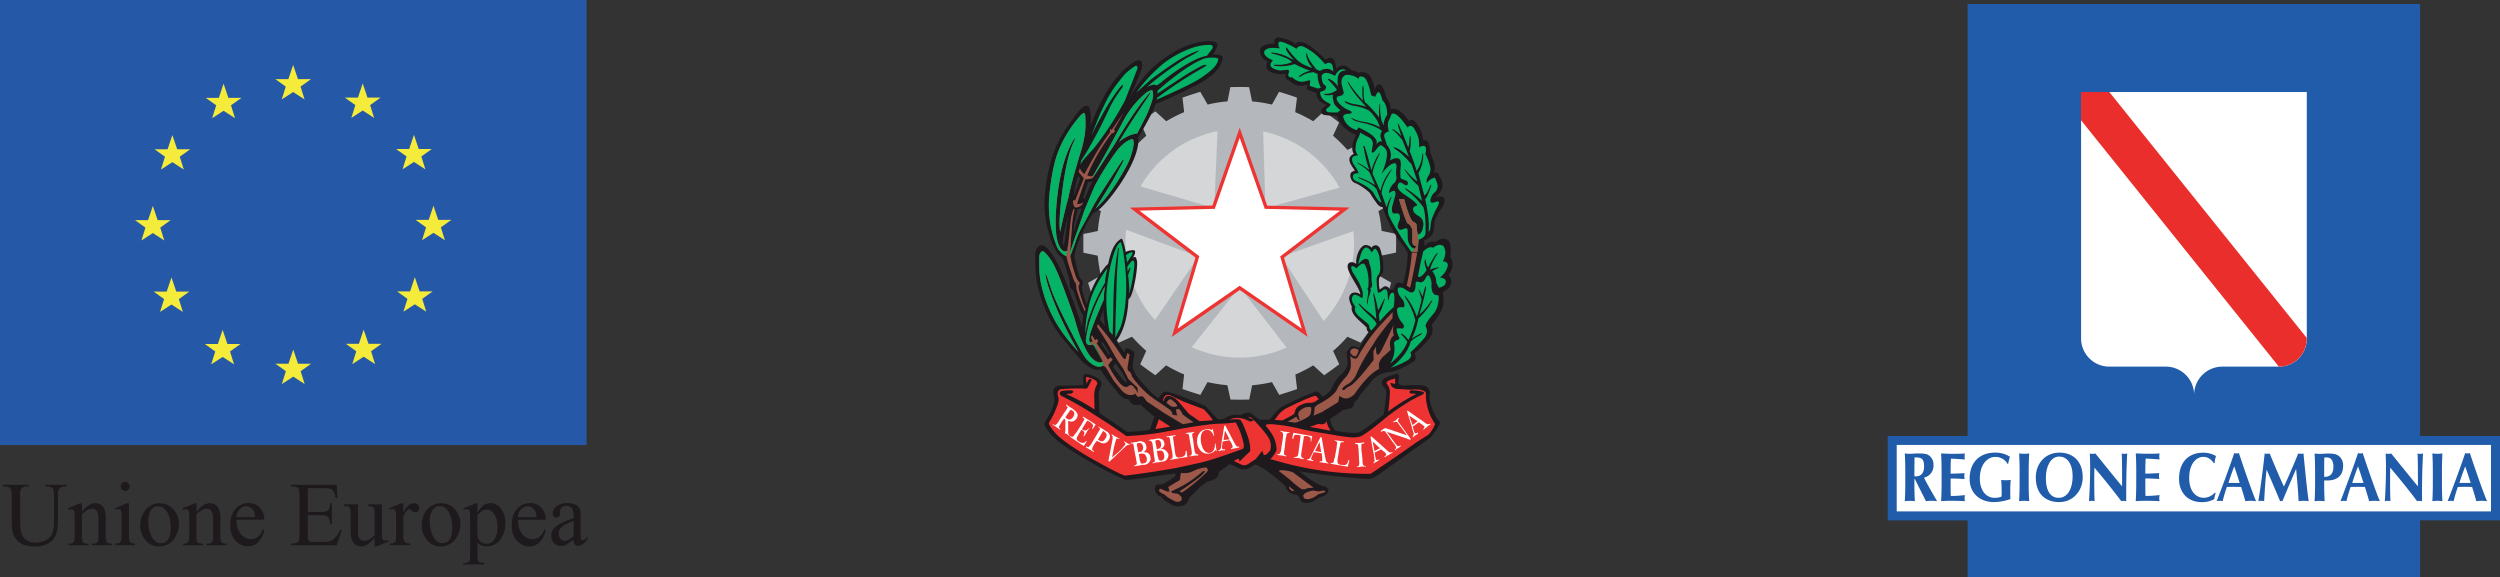 <?xml version="1.0"?>
<svg xmlns="http://www.w3.org/2000/svg" xmlns:xlink="http://www.w3.org/1999/xlink" id="Livello_1" viewBox="0 0 1434.28 331.1">
  <rect x="0" y="0" width="1434.28" height="331.1" fill="#333333" stroke="none"/>
  <defs>
    <style>.cls-1{fill:none;}.cls-2{fill:#205caa;}.cls-3{fill:#fff;}.cls-4{clip-path:url(#clip-path);}.cls-5{fill:#e92e2c;}.cls-6{fill:#2658a8;}.cls-7{fill:#f4eb3b;}.cls-8{fill:#1d191d;}.cls-9{fill:#b4b8bd;}.cls-10{fill:#d4d6d8;}.cls-11{fill:#ee3432;}.cls-12{fill:#9c5849;}.cls-13{fill:#04b365;}</style>
    <clipPath id="clip-path">
      <path class="cls-1" d="M1193.9,52.78V194.13a16.21,16.21,0,0,0,16.22,16.2h32.41a16.24,16.24,0,0,1,16.22,15.74,16.22,16.22,0,0,1,16.2-15.74h32.45a16,16,0,0,0,16-16.2V52.78Z"/>
    </clipPath>
  </defs>
  <title>Tavola disegno 2</title>
  <rect class="cls-2" x="1128.85" y="2.29" width="259.59" height="328.81"/>
  <rect class="cls-3" x="1085.59" y="252.7" width="346.11" height="43.26"/>
  <path class="cls-2" d="M1088.17,293.38h340.94v-38.1H1088.17Zm346.11,5.16H1083V250.11h351.28Z"/>
  <path class="cls-2" d="M1103.87,267.6c0,3.73-1.69,5.69-4.8,5.69a5.23,5.23,0,0,1-.76-.09c0-3.62,0-7.18.09-10.79,3.85,0,5.47.52,5.47,5.19m1.06,19.91c1.07-.08,2.16-.19,3.21-.19s2.12.11,3.17.19c-2.56-4.48-5.25-9-7.51-13.47a7,7,0,0,0,5.47-7.3,6.4,6.4,0,0,0-2.3-5.23c-1.21-1-2.53-1.36-6.1-1.36-2.4,0-3.91.2-5.19.2a25.59,25.59,0,0,1-2.88-.2c.21,3.49.28,6.54.28,11v5.39c0,4.44-.07,7.49-.28,11a25.9,25.9,0,0,1,2.88-.19,26.31,26.31,0,0,1,2.9.19c-.22-3.49-.27-6.54-.27-11V274.9h.3Z"/>
  <path class="cls-2" d="M1113.92,276.52c0,4.45-.08,7.5-.29,11a71.24,71.24,0,0,1,7.48-.19c3.25,0,4.9.15,6.18.19a8.42,8.42,0,0,1-.16-1.71,10.05,10.05,0,0,1,.16-1.78,61.63,61.63,0,0,1-8.08.51c-.07-1.58-.11-3.27-.11-4.95s0-3.41,0-5.06c2.68,0,5.32.11,8,.34-.09-.83-.16-1.19-.16-1.62a12.14,12.14,0,0,1,.16-1.78c-2.67.13-4.93.22-8,.3,0-2.89,0-5.74.18-8.64,1,0,5.29.28,8,.48a10.44,10.44,0,0,1-.16-1.78,9.07,9.07,0,0,1,.16-1.67c-1,.12-3.91.2-7.39.2-2.07,0-4.18-.15-6.27-.2.21,3.49.29,6.54.29,11Z"/>
  <path class="cls-2" d="M1152.12,266.06a33.93,33.93,0,0,1,1-4,15.23,15.23,0,0,0-8.5-2.39c-8.31,0-14.62,5-14.62,15.11,0,8.1,5.83,13.28,14,13.28a30.94,30.94,0,0,0,9.41-1.74c-.06-.6-.1-2.69-.1-4.36a56.75,56.75,0,0,1,.28-6.66,13.84,13.84,0,0,1-2.85.2,12.89,12.89,0,0,1-2.62-.2c0,.75.25,2.54.25,6.82a21.35,21.35,0,0,1-.1,2.78,9.48,9.48,0,0,1-3.85.71c-5.43,0-8.57-4.76-8.57-11.06,0-8.33,4.51-12.42,8.88-12.42a7.85,7.85,0,0,1,7,4Z"/>
  <path class="cls-2" d="M1158.67,276.52c0,4.45-.08,7.5-.29,11,.78-.07,1.73-.19,2.89-.19s2.11.12,2.9.19c-.21-3.49-.29-6.54-.29-11v-5.38c0-4.45.08-7.5.29-11a21.05,21.05,0,0,1-5.79,0c.21,3.49.29,6.54.29,11Z"/>
  <path class="cls-2" d="M1189.09,273c0,8.64-3.71,12.62-7.95,12.62-4,0-7.41-2.94-7.41-11.39,0-6.83,2.82-12.29,7.66-12.29,4.56,0,7.7,4.2,7.7,11.06m-21.14.87c0,9.92,6,14.2,13.44,14.2,7.87,0,13.49-6.39,13.49-14.24,0-9.55-5.9-14.16-13.37-14.16-8.21,0-13.56,6.39-13.56,14.2"/>
  <path class="cls-2" d="M1199.15,268.05c0,8.08-.52,18.31-.7,19.46a8.22,8.22,0,0,1,1.62-.19,8.81,8.81,0,0,1,1.66.19c-.1-1.47-.22-3.69-.22-10,0-3,0-6.26.08-9.23q8.15,9.62,15.43,19.26a5.4,5.4,0,0,1,1.37-.19,6.63,6.63,0,0,1,1.45.19c0-10.55,0-15.82.56-27.36a7.23,7.23,0,0,1-1.6.2,6.88,6.88,0,0,1-1.56-.2c.23,1.79.23,12.57.23,18.87-5.18-6.3-10.23-12.56-15.31-18.87a6.42,6.42,0,0,1-3.18,0c0,1.91.17,4.33.17,7.9"/>
  <path class="cls-2" d="M1225.58,276.52c0,4.45-.08,7.5-.29,11a71.55,71.55,0,0,1,7.49-.19c3.24,0,4.9.15,6.18.19a8.42,8.42,0,0,1-.16-1.71A10.05,10.05,0,0,1,1239,284a60.09,60.09,0,0,1-8.09.51c-.08-1.58-.11-3.27-.11-4.95s0-3.41,0-5.06c2.69,0,5.34.11,8,.34a14.17,14.17,0,0,1-.16-1.62,10.87,10.87,0,0,1,.16-1.78c-2.67.13-4.93.22-8,.3,0-2.88,0-5.74.18-8.64,1.06,0,5.29.28,8,.48a10.44,10.44,0,0,1-.16-1.78,9.07,9.07,0,0,1,.16-1.67c-1,.12-3.93.2-7.39.2-2.08,0-4.2-.15-6.28-.2.21,3.49.29,6.54.29,11Z"/>
  <path class="cls-2" d="M1270.74,282.6a8.93,8.93,0,0,1-6.39,3c-4.07,0-8.38-3.23-8.38-11.39,0-8.4,4.28-12.09,8-12.09,2.51,0,4.3,1.07,6.08,3.52h.5a15.34,15.34,0,0,1,.81-4,14.53,14.53,0,0,0-7.21-1.94c-7.41,0-14,4.2-14,15.15,0,7.5,4.83,13.23,13,13.23a13.89,13.89,0,0,0,7.2-1.74,15,15,0,0,1,.79-3.38Z"/>
  <path class="cls-2" d="M1278.49,277.05c1-3.22,2.11-6.36,3.32-9.45,1.12,3.09,2.1,6.23,3.12,9.45Zm6-17.09a9.08,9.08,0,0,1-1.36.19,8.57,8.57,0,0,1-1.32-.19c-3,9-8.34,23.16-10.07,27.55a15.09,15.09,0,0,1,1.77-.19,11.89,11.89,0,0,1,1.66.19,83.62,83.62,0,0,1,2.4-8.13c1.24,0,2.44-.08,3.68-.08,1.51,0,3,.05,4.5.08.89,2.7,1.69,5.44,2.44,8.13,1-.07,2-.19,3-.19s2,.12,3.11.19c-2.68-6.46-6.81-18.51-9.81-27.55"/>
  <path class="cls-2" d="M1300.42,269.51c2.64,6,5.19,12,7.69,18a3.88,3.88,0,0,1,.67-.06,3.79,3.79,0,0,1,.67.06c2.55-6.14,5.17-12.24,7.81-18.4h.06c.57,6.16,1.17,12.89,1.42,18.4a26.81,26.81,0,0,1,2.92-.19,25.3,25.3,0,0,1,2.87.19c-.88-5.59-2.12-18.23-3-27.36a6.49,6.49,0,0,1-1.48.2,6.69,6.69,0,0,1-1.53-.2c-2.54,6.32-5.44,13.06-8.21,19-2.59-5.59-5.57-12.64-8.17-19a5.63,5.63,0,0,1-1.4.2,6,6,0,0,1-1.46-.2c-1,9.13-2.15,18.24-3.63,27.36a8.55,8.55,0,0,1,1.67-.19,8.8,8.8,0,0,1,1.65.19c.35-6,.66-12,1.41-18Z"/>
  <path class="cls-2" d="M1338.69,267.77c0,5.1-2.92,5.82-5.28,5.82,0-3.68,0-7.41.06-11.14.39,0,.92,0,1.49,0,2,0,3.73,1.3,3.73,5.35m-10.5,8.75c0,4.45-.08,7.5-.28,11,.77-.07,1.72-.19,2.87-.19a29,29,0,0,1,2.9.19c-.24-4-.27-7.93-.27-11.9h1.8c5.26,0,9.06-2.41,9.06-8.48a6.76,6.76,0,0,0-2.2-5.36c-1.08-1-2.8-1.62-6.12-1.62-1.69,0-3.54.2-5.17.2a25.75,25.75,0,0,1-2.87-.2c.2,3.49.28,6.54.28,11Z"/>
  <path class="cls-2" d="M1349.51,277.05c1-3.22,2.1-6.36,3.32-9.45,1.14,3.09,2.11,6.23,3.13,9.45Zm6-17.09a9.08,9.08,0,0,1-1.36.19,8.7,8.7,0,0,1-1.33-.19c-3,9-8.33,23.16-10.06,27.55a17.59,17.59,0,0,1,1.77-.19,13,13,0,0,1,1.65.19c.68-2.73,1.44-5.43,2.4-8.13,1.24,0,2.44-.08,3.67-.08,1.52,0,3,.05,4.53.08.88,2.7,1.67,5.44,2.43,8.13,1-.07,2-.19,3-.19s2,.12,3.11.19c-2.67-6.46-6.79-18.51-9.8-27.55"/>
  <path class="cls-2" d="M1368.87,268.05c0,8.08-.53,18.31-.7,19.46a8,8,0,0,1,1.61-.19,9.31,9.31,0,0,1,1.69.19c-.12-1.47-.24-3.69-.24-10,0-3,0-6.26.07-9.23,5.43,6.41,10.61,12.83,15.44,19.26a5.25,5.25,0,0,1,1.36-.19,6.39,6.39,0,0,1,1.44.19c0-10.55,0-15.82.58-27.36a7.29,7.29,0,0,1-1.59.2,7.14,7.14,0,0,1-1.59-.2c.25,1.79.25,12.57.25,18.87-5.19-6.3-10.25-12.56-15.32-18.87a7.05,7.05,0,0,1-1.58.2,6.92,6.92,0,0,1-1.59-.2c0,1.91.17,4.33.17,7.9"/>
  <path class="cls-2" d="M1395.75,276.52c0,4.45-.08,7.5-.28,11a22,22,0,0,1,5.77,0c-.19-3.49-.27-6.54-.27-11v-5.38c0-4.45.08-7.5.27-11a20.91,20.91,0,0,1-5.77,0c.2,3.49.28,6.54.28,11Z"/>
  <path class="cls-2" d="M1411,277.05c1-3.22,2.12-6.36,3.31-9.45,1.12,3.09,2.11,6.23,3.15,9.45Zm6-17.09a9.32,9.32,0,0,1-1.35.19,9,9,0,0,1-1.34-.19c-3,9-8.34,23.16-10.06,27.55.67-.07,1.19-.19,1.76-.19a12.81,12.81,0,0,1,1.65.19c.68-2.73,1.46-5.43,2.42-8.13,1.23,0,2.43-.08,3.67-.08,1.5,0,3,.05,4.51.08.88,2.7,1.7,5.44,2.43,8.13,1-.07,2-.19,3-.19s2,.12,3.13.19c-2.7-6.46-6.83-18.51-9.82-27.55"/>
  <path class="cls-3" d="M1307.4,210.34H1275a16.22,16.22,0,0,0-16.21,15.74,16.25,16.25,0,0,0-16.22-15.74h-32.41a16.22,16.22,0,0,1-16.22-16.21V52.78h129.49V194.13a16,16,0,0,1-16,16.21"/>
  <g class="cls-4">
    <path class="cls-5" d="M1193.9,52.78h16.22l113.49,141.35a16.21,16.21,0,0,1-16.21,16.21L1193.88,68.94Z"/>
  </g>
  <rect class="cls-6" width="336.52" height="255.34"/>
  <polygon class="cls-7" points="161.63 57.06 163.95 49.68 157.97 45.4 165.44 45.4 168.19 37.25 170.94 45.4 178.43 45.4 172.43 49.68 174.75 57.06 168.19 52.8 161.63 57.06"/>
  <polygon class="cls-7" points="121.72 67.8 124.04 60.42 118.05 56.15 125.53 56.15 128.27 48 131.03 56.15 138.51 56.15 132.52 60.42 134.83 67.8 128.27 63.55 121.72 67.8"/>
  <polygon class="cls-7" points="92.34 97.28 94.65 89.91 88.67 85.62 96.14 85.62 98.89 77.48 101.64 85.62 109.12 85.62 103.13 89.91 105.44 97.28 98.89 93.02 92.34 97.28"/>
  <polygon class="cls-7" points="81.13 137.96 83.44 130.58 77.47 126.29 84.93 126.29 87.7 118.15 90.44 126.29 97.92 126.29 91.93 130.58 94.24 137.96 87.7 133.7 81.13 137.96"/>
  <polygon class="cls-7" points="91.82 178.96 94.14 171.59 88.15 167.29 95.62 167.29 98.38 159.16 101.12 167.29 108.61 167.29 102.61 171.59 104.92 178.96 98.38 174.7 91.82 178.96"/>
  <polygon class="cls-7" points="121.17 209.03 123.49 201.65 117.51 197.37 124.98 197.37 127.73 189.23 130.47 197.37 137.97 197.37 131.97 201.65 134.29 209.03 127.73 204.77 121.17 209.03"/>
  <polygon class="cls-7" points="208.09 63.4 201.55 67.66 203.86 60.3 197.86 56.01 205.35 56.01 208.09 47.87 210.84 56.01 218.32 56.01 212.34 60.3 214.65 67.66 208.09 63.4"/>
  <polygon class="cls-7" points="237.48 92.9 230.94 97.16 233.25 89.78 227.24 85.49 234.74 85.49 237.48 77.36 240.24 85.49 247.71 85.49 241.73 89.78 244.04 97.16 237.48 92.9"/>
  <polygon class="cls-7" points="248.68 133.57 242.13 137.82 244.44 130.45 238.45 126.15 245.94 126.15 248.68 118.03 251.43 126.15 258.91 126.15 252.93 130.45 255.25 137.82 248.68 133.57"/>
  <polygon class="cls-7" points="237.99 174.57 231.45 178.82 233.76 171.45 227.77 167.16 235.26 167.16 237.99 159.03 240.76 167.16 248.23 167.16 242.25 171.45 244.56 178.82 237.99 174.57"/>
  <polygon class="cls-7" points="208.64 204.65 202.09 208.91 204.4 201.53 198.41 197.24 205.9 197.24 208.64 189.11 211.4 197.24 218.87 197.24 212.89 201.53 215.2 208.91 208.64 204.65"/>
  <polygon class="cls-7" points="161.69 220.34 164 212.96 158.02 208.68 165.5 208.68 168.25 200.54 170.99 208.68 178.48 208.68 172.48 212.96 174.8 220.34 168.25 216.08 161.69 220.34"/>
  <path class="cls-8" d="M26,279.11v-.95H38.11v.95H36.82a3.51,3.51,0,0,0-3.1,1.7,8,8,0,0,0-.52,3.68v14a24.87,24.87,0,0,1-1,8.09,10.17,10.17,0,0,1-4,4.92,14.19,14.19,0,0,1-8.1,2c-3.72,0-6.53-.64-8.47-2a10.48,10.48,0,0,1-4.08-5.27c-.54-1.5-.82-4.36-.82-8.51V284.28c0-2.12-.28-3.52-.87-4.18a3.53,3.53,0,0,0-2.8-1H1.76v-.95H16.5v.95H15.18a3.36,3.36,0,0,0-3,1.35,7.65,7.65,0,0,0-.63,3.82v15.07a35.68,35.68,0,0,0,.35,4.62,10,10,0,0,0,1.34,4,7.31,7.31,0,0,0,2.73,2.4,9.47,9.47,0,0,0,4.42.93,12,12,0,0,0,6-1.47A7.75,7.75,0,0,0,30,306.11q1-2.33,1-7.83v-14c0-2.16-.24-3.52-.7-4a3.63,3.63,0,0,0-2.91-1.12Z"/>
  <path class="cls-8" d="M47,293.64c2.68-3.3,5.26-4.94,7.71-4.94a5.46,5.46,0,0,1,3.25,1,6.19,6.19,0,0,1,2.15,3.14,14.55,14.55,0,0,1,.56,4.68v10a8.87,8.87,0,0,0,.34,3,2.11,2.11,0,0,0,.89,1,5.08,5.08,0,0,0,2.29.35v.93H52.78v-.93h.48a3.81,3.81,0,0,0,2.23-.48,2.65,2.65,0,0,0,.91-1.48,15.21,15.21,0,0,0,.09-2.39v-9.57a9.4,9.4,0,0,0-.83-4.61,2.85,2.85,0,0,0-2.74-1.44q-3,0-5.94,3.3v12.32a9.1,9.1,0,0,0,.27,2.93,2.45,2.45,0,0,0,1,1.09,6,6,0,0,0,2.52.33v.93H39.34v-.93h.5a2.66,2.66,0,0,0,2.35-.89,6.47,6.47,0,0,0,.64-3.46v-8.68a33.93,33.93,0,0,0-.21-5.1,2,2,0,0,0-.57-1.26,1.52,1.52,0,0,0-1-.33,4.57,4.57,0,0,0-1.68.38l-.38-.93,6.92-2.84H47Z"/>
  <path class="cls-8" d="M73.94,288.7v18.76a9,9,0,0,0,.3,2.93,2.29,2.29,0,0,0,.93,1.07,4.79,4.79,0,0,0,2.26.36v.92H66.25v-.92a5.11,5.11,0,0,0,2.26-.33,2.24,2.24,0,0,0,.9-1.1,8.09,8.09,0,0,0,.36-2.93v-9a32.4,32.4,0,0,0-.23-4.93,1.93,1.93,0,0,0-.55-1.12,1.62,1.62,0,0,0-1-.32,4.84,4.84,0,0,0-1.71.38l-.34-.92,6.92-2.85Zm-2.08-12.22a2.35,2.35,0,0,1,1.78.76,2.45,2.45,0,0,1,.75,1.82,2.51,2.51,0,0,1-.75,1.83,2.33,2.33,0,0,1-1.78.77,2.43,2.43,0,0,1-1.82-.77,2.51,2.51,0,0,1-.75-1.83,2.56,2.56,0,0,1,2.57-2.58"/>
  <path class="cls-8" d="M90.78,290.35a5.08,5.08,0,0,0-2.69.83A5.54,5.54,0,0,0,85.93,294a13.58,13.58,0,0,0-.83,5.17,18.34,18.34,0,0,0,2,8.81c1.34,2.46,3.09,3.68,5.27,3.68a4.87,4.87,0,0,0,4-2q1.59-2,1.59-7c0-4.15-.89-7.42-2.65-9.78a5.41,5.41,0,0,0-4.54-2.46m.78-1.65a10.17,10.17,0,0,1,8.4,4,12.54,12.54,0,0,1,2.69,7.89,15.24,15.24,0,0,1-1.49,6.35,11,11,0,0,1-4.09,4.84,10.66,10.66,0,0,1-5.8,1.65A9.73,9.73,0,0,1,83,309.25a13.16,13.16,0,0,1-2.58-8A14.19,14.19,0,0,1,82,294.92a10.62,10.62,0,0,1,4.15-4.69,10.43,10.43,0,0,1,5.43-1.53"/>
  <path class="cls-8" d="M112.74,293.64q4-5,7.72-4.94a5.4,5.4,0,0,1,3.24,1,6.14,6.14,0,0,1,2.16,3.14,14.84,14.84,0,0,1,.56,4.68v10a8.31,8.31,0,0,0,.35,3,2,2,0,0,0,.88,1,5,5,0,0,0,2.28.35v.93H118.55v-.93H119a3.83,3.83,0,0,0,2.23-.48,2.6,2.6,0,0,0,.91-1.48,14.63,14.63,0,0,0,.1-2.39v-9.57a9.5,9.5,0,0,0-.84-4.61,2.86,2.86,0,0,0-2.73-1.44q-3,0-6,3.3v12.32a9.41,9.41,0,0,0,.27,2.93,2.4,2.4,0,0,0,1,1.09,6.07,6.07,0,0,0,2.51.33v.93H105.1v-.93h.51a2.66,2.66,0,0,0,2.35-.89,6.57,6.57,0,0,0,.64-3.46v-8.68a36.16,36.16,0,0,0-.2-5.1,2,2,0,0,0-.59-1.26,1.52,1.52,0,0,0-1-.33,4.66,4.66,0,0,0-1.68.38l-.38-.93,6.94-2.84h1.08Z"/>
  <path class="cls-8" d="M135.63,296.69h10.66a9.93,9.93,0,0,0-.53-3.15,5.06,5.06,0,0,0-1.88-2.25,4.66,4.66,0,0,0-2.6-.81,5.15,5.15,0,0,0-3.74,1.66,7.12,7.12,0,0,0-1.91,4.55m0,1.48q0,5.22,2.49,8.16a7.56,7.56,0,0,0,5.91,3A6.31,6.31,0,0,0,148,308a9.41,9.41,0,0,0,2.82-4.33l.78.51a12.39,12.39,0,0,1-3.07,6.38,8.21,8.21,0,0,1-6.36,2.86,9.25,9.25,0,0,1-7.11-3.28c-2-2.18-2.94-5.13-2.94-8.81q0-6,3-9.34a9.82,9.82,0,0,1,7.61-3.36,8.42,8.42,0,0,1,6.37,2.6,9.56,9.56,0,0,1,2.49,6.9Z"/>
  <path class="cls-8" d="M176.62,280.05v13.67h7.5c1.93,0,3.23-.29,3.89-.9.87-.77,1.35-2.16,1.45-4.12h.93v12h-.93a13.36,13.36,0,0,0-.7-3.25,3.4,3.4,0,0,0-1.48-1.42,7.88,7.88,0,0,0-3.16-.49h-7.5V307a11.9,11.9,0,0,0,.19,2.81,1.78,1.78,0,0,0,.71.78,4.19,4.19,0,0,0,1.92.3h5.77a15,15,0,0,0,4.2-.42,6.33,6.33,0,0,0,2.52-1.61,19.66,19.66,0,0,0,3.19-4.76h1l-2.94,8.67H166.92v-.95h1.21a4.61,4.61,0,0,0,2.28-.58A2.12,2.12,0,0,0,171.5,310a11.68,11.68,0,0,0,.3-3.34V284.18q0-3.3-.66-4.05a3.83,3.83,0,0,0-3-1h-1.21v-.95h26.26l.37,7.58h-1A12.07,12.07,0,0,0,191.4,282a4,4,0,0,0-1.88-1.55,11.16,11.16,0,0,0-3.54-.38Z"/>
  <path class="cls-8" d="M219.1,289.39v14.15a41.74,41.74,0,0,0,.16,5,2.31,2.31,0,0,0,.61,1.25,1.51,1.51,0,0,0,1,.35,4.43,4.43,0,0,0,1.76-.42l.34.89-6.88,2.88h-1.13V308.5a21.15,21.15,0,0,1-4.52,4.1,6.71,6.71,0,0,1-3.28.85,5.33,5.33,0,0,1-3.38-1.12,6.09,6.09,0,0,1-2-2.94,17.76,17.76,0,0,1-.56-5V293.93a5.43,5.43,0,0,0-.33-2.31,2.44,2.44,0,0,0-1.07-1,5.84,5.84,0,0,0-2.48-.33v-.94h8.07V305c0,2.18.36,3.61,1.1,4.29a3.88,3.88,0,0,0,2.71,1,5.58,5.58,0,0,0,2.45-.69,13.51,13.51,0,0,0,3.25-2.63V293.78a3.75,3.75,0,0,0-.72-2.69,4.46,4.46,0,0,0-3-.76v-.94Z"/>
  <path class="cls-8" d="M231.37,288.7v5.24c1.95-3.49,3.91-5.24,5.95-5.24a3.19,3.19,0,0,1,2.28.85,2.64,2.64,0,0,1,.9,2,2.33,2.33,0,0,1-.64,1.67,2.07,2.07,0,0,1-1.56.69,3.32,3.32,0,0,1-2-.87,3.23,3.23,0,0,0-1.6-.88,1.41,1.41,0,0,0-1,.51,12.11,12.11,0,0,0-2.35,3.44v11.19a7.17,7.17,0,0,0,.48,2.93,2.69,2.69,0,0,0,1.17,1.14,4.83,4.83,0,0,0,2.39.46v.93h-11.8v-.93a4.83,4.83,0,0,0,2.61-.55,2.22,2.22,0,0,0,.89-1.3,12.67,12.67,0,0,0,.13-2.48v-9.05a37.53,37.53,0,0,0-.18-4.83,1.8,1.8,0,0,0-.61-1.16,1.58,1.58,0,0,0-1.08-.35,4.82,4.82,0,0,0-1.76.38l-.26-.92,7-2.85Z"/>
  <path class="cls-8" d="M252.26,290.35a5.08,5.08,0,0,0-2.69.83,5.42,5.42,0,0,0-2.15,2.79,13.49,13.49,0,0,0-.84,5.17,18.34,18.34,0,0,0,2,8.81c1.34,2.46,3.1,3.68,5.28,3.68a4.84,4.84,0,0,0,4-2c1.05-1.36,1.59-3.7,1.59-7,0-4.15-.88-7.42-2.63-9.78a5.46,5.46,0,0,0-4.56-2.46m.78-1.65a10.12,10.12,0,0,1,8.39,4,12.37,12.37,0,0,1,2.7,7.89,15.09,15.09,0,0,1-1.49,6.35,10.93,10.93,0,0,1-4.09,4.84,10.65,10.65,0,0,1-5.79,1.65,9.71,9.71,0,0,1-8.26-4.21,13.25,13.25,0,0,1-2.6-8,14.22,14.22,0,0,1,1.57-6.36,10.84,10.84,0,0,1,4.15-4.71A10.51,10.51,0,0,1,253,288.7"/>
  <path class="cls-8" d="M273.91,295.75v8.73a19.47,19.47,0,0,0,.21,3.72,4.84,4.84,0,0,0,1.72,2.6,5.3,5.3,0,0,0,3.46,1.11,4.93,4.93,0,0,0,4.08-2c1.34-1.73,2-4.17,2-7.32,0-3.56-.77-6.33-2.31-8.24a4.81,4.81,0,0,0-3.82-2,5.24,5.24,0,0,0-2.39.61,13.75,13.75,0,0,0-3,2.75m-8-4.05,7.07-2.91h1v5.46a12.72,12.72,0,0,1,3.56-4.3,6.53,6.53,0,0,1,3.79-1.25,7.19,7.19,0,0,1,5.78,2.74,13.16,13.16,0,0,1,2.84,8.78,14.76,14.76,0,0,1-3.41,10,9,9,0,0,1-7.09,3.24,8.68,8.68,0,0,1-3.22-.54,7.52,7.52,0,0,1-2.25-1.53v7.11a10.67,10.67,0,0,0,.26,3,2.42,2.42,0,0,0,1,1.06,6.26,6.26,0,0,0,2.6.36v.95H265.74V323h.62a4.38,4.38,0,0,0,2.37-.53,1.77,1.77,0,0,0,.72-.91,10.52,10.52,0,0,0,.28-3.17V296.25a12.3,12.3,0,0,0-.2-2.86,1.72,1.72,0,0,0-.66-.92,2,2,0,0,0-1.18-.31,4.37,4.37,0,0,0-1.54.36Z"/>
  <path class="cls-8" d="M297.12,296.7h10.66a10.18,10.18,0,0,0-.54-3.16,5,5,0,0,0-1.87-2.25,4.7,4.7,0,0,0-2.59-.81,5.21,5.21,0,0,0-3.76,1.66,7.22,7.22,0,0,0-1.9,4.56m0,1.47c0,3.48.81,6.2,2.49,8.16a7.53,7.53,0,0,0,5.91,3,6.31,6.31,0,0,0,3.92-1.25,9.54,9.54,0,0,0,2.81-4.33l.79.51A12.41,12.41,0,0,1,310,310.6a8.19,8.19,0,0,1-6.35,2.86,9.31,9.31,0,0,1-7.12-3.28c-2-2.18-2.94-5.13-2.94-8.81q0-6,3-9.34a9.82,9.82,0,0,1,7.61-3.36,8.4,8.4,0,0,1,6.36,2.6,9.48,9.48,0,0,1,2.5,6.9Z"/>
  <path class="cls-8" d="M329.13,307.71v-8.9a46.55,46.55,0,0,0-4.89,2.17,8.53,8.53,0,0,0-2.84,2.34,4.7,4.7,0,0,0-.86,2.69,4.51,4.51,0,0,0,1.08,3.06,3.24,3.24,0,0,0,2.49,1.19c1.27,0,2.94-.84,5-2.55m0,1.67a37,37,0,0,1-4.44,3.2,6.64,6.64,0,0,1-2.89.65,5.19,5.19,0,0,1-3.95-1.67,6.17,6.17,0,0,1-1.53-4.36,5.57,5.57,0,0,1,.76-3,10,10,0,0,1,3.57-3.26,54.3,54.3,0,0,1,8.48-3.72v-.91c0-2.33-.37-3.93-1.11-4.79a3.8,3.8,0,0,0-3.16-1.3,3.53,3.53,0,0,0-2.51.86,2.61,2.61,0,0,0-1,2l0,1.47a2.52,2.52,0,0,1-.59,1.81,2,2,0,0,1-1.54.64,2,2,0,0,1-1.53-.66,2.66,2.66,0,0,1-.59-1.82,5.24,5.24,0,0,1,2.21-4,9.45,9.45,0,0,1,6.21-1.84,10.86,10.86,0,0,1,5,1,4.78,4.78,0,0,1,2.19,2.48,14,14,0,0,1,.44,4.49v7.92a34.16,34.16,0,0,0,.14,4.11,1.71,1.71,0,0,0,.4,1,1,1,0,0,0,.68.25,1.22,1.22,0,0,0,.69-.17,16.07,16.07,0,0,0,2.05-1.86v1.43c-1.88,2.53-3.67,3.81-5.38,3.81a2.41,2.41,0,0,1-2-.86,4.86,4.86,0,0,1-.76-2.95"/>
  <path class="cls-9" d="M705.87,50c1.76-.12,9-.12,10.75,0l1.71,8.18A74.72,74.72,0,0,1,729.72,60l4.1-7.31c1.76.45,8.62,2.66,10.26,3.35l-1,8.3a81.94,81.94,0,0,1,10.33,5.23l6.1-5.67c1.57.95,7.37,5.23,8.75,6.36l-3.46,7.61A84.3,84.3,0,0,1,773,86l7.55-3.52c1.21,1.38,5.43,7.23,6.36,8.75l-5.66,6.16a76.16,76.16,0,0,1,5.22,10.31l8.37-1c.63,1.63,2.83,8.5,3.27,10.26l-7.29,4.15a71.52,71.52,0,0,1,1.82,11.4l8.25,1.64c.12,1.76.12,9,0,10.76l-8.25,1.69a81.57,81.57,0,0,1-1.77,11.4l7.24,4.16c-.37,1.69-2.64,8.49-3.27,10.19l-8.37-.89a85.93,85.93,0,0,1-5.22,10.26l5.66,6.17c-.93,1.46-5.15,7.3-6.29,8.7L773,193.18a75.21,75.21,0,0,1-8.19,8.17l3.53,7.63c-1.38,1.06-7.18,5.34-8.68,6.29l-6.24-5.66a88.14,88.14,0,0,1-10.26,5.28l1,8.3c-1.64.64-8.5,2.84-10.26,3.35l-4.16-7.31a86.27,86.27,0,0,1-11.39,1.82l-1.65,8.19c-1.75.06-8.92.06-10.75,0L704.16,221a86.51,86.51,0,0,1-11.39-1.77l-4.09,7.31c-1.76-.51-8.56-2.71-10.26-3.35l.94-8.37A81.85,81.85,0,0,1,669,209.61l-6.16,5.66c-1.45-1-7.31-5.17-8.68-6.29l3.46-7.68a101.3,101.3,0,0,1-8.19-8.12l-7.62,3.46c-1.06-1.4-5.28-7.24-6.29-8.7l5.67-6.22a88.35,88.35,0,0,1-5.29-10.27l-8.32,1c-.62-1.64-2.82-8.51-3.33-10.2l7.31-4.16a89.44,89.44,0,0,1-1.76-11.4L621.57,145c-.06-1.77-.06-9,0-10.76l8.26-1.71a83.55,83.55,0,0,1,1.76-11.4L624.28,117c.51-1.76,2.71-8.56,3.33-10.26l8.39,1a76.09,76.09,0,0,1,5.22-10.27l-5.67-6.16c1-1.52,5.23-7.37,6.29-8.7L649.53,86a84.21,84.21,0,0,1,8.12-8.13l-3.46-7.61c1.37-1.13,7.23-5.41,8.68-6.36l6.23,5.67a80,80,0,0,1,10.26-5.23l-.94-8.3c1.7-.69,8.5-2.9,10.2-3.35L692.84,60a71.25,71.25,0,0,1,11.39-1.83L705.87,50h0"/>
  <polygon class="cls-3" points="711.22 77.73 696.62 119.41 652.43 120.47 687.55 147.22 674.9 189.65 711.22 164.53 747.6 189.65 734.94 147.36 770.08 120.47 725.94 119.46 711.22 77.73"/>
  <path class="cls-10" d="M724.69,75.4a65.65,65.65,0,0,1,43.82,32.23L726,119.47Zm51.75,57.16a65.63,65.63,0,0,1-17.07,51.61L735,147.35ZM738.1,199.41l-26.89-34.88-27.5,34.63a65.91,65.91,0,0,0,54.39.25m-75.47-15.8a65.94,65.94,0,0,1-16.5-51.8l41.42,15.42Zm-8.25-76.68A65.56,65.56,0,0,1,698.5,75.28l-1.88,44.12Z"/>
  <path class="cls-11" d="M695.54,117.93l14.77-42.11.91-2.59.91,2.59L727,118l44.58,1,2.76.06-2.19,1.66-35.5,27.17,12.79,42.75.79,2.63L748,191.73l-36.77-25.37-36.71,25.38-2.26,1.56.79-2.64,12.79-42.87-35.51-27-2.17-1.66,2.74-.06Zm15.68-38.88L697.15,119.2l-.23.62-.66,0-42.58,1,33.84,25.77.53.41-.19.64-12.2,40.88,35-24.2.56-.38.55.38,35.05,24.21-12.19-40.77-.19-.63.53-.4,33.85-25.91-42.52-1h-.67l-.22-.62Z"/>
  <path class="cls-8" d="M624.23,104.61l2.71-.58a73.63,73.63,0,0,0-4.57,10l-1.13-.14Zm15.83,103.8,3.7,5.27,2.14,3.85.72,2.14a9.26,9.26,0,0,1-3.42-3l-2.29-3-2.42-3.28ZM609.83,140h0q-.86-1.29,3-16.68c-1,7.61-1.76,13.54-2.42,17.83Zm22,57,.86-.85,4,6.7-.42.86Zm-14.41-72.85.86-4.14,2.28-.42-2.85,7.7-2,6.69.71-5.69Zm1.15-23.1,1.14,1.42-3.85,10.26A74.1,74.1,0,0,1,618.53,101m12.4,82.27,2.28-5.71a42.82,42.82,0,0,0,.86,9.7Zm148.84,16.37c-.23.08-3.54-1.76-4.62-.79a16.39,16.39,0,0,0-2.64,3.23l.58,5.28c.36,2.19-.79,4.64-3.5,7.35a22.55,22.55,0,0,0-5.35,7.48c-.46,1.71-2.32,3.57-5.56,5.56a8.76,8.76,0,0,0-2.28-2.71c-.19-.37-.57-.51-1.13-.42q-4.86,1.28-19.53,8.56c-1.72.85-4.14,3.36-7.29,7.55h-5.56A28.12,28.12,0,0,1,718,237.2q-1.85-1.42-6.54,1a11.32,11.32,0,0,0-8.85,1.85c-1.81.67-3.14.82-4,.43l-7-7.54Q670,223.81,668,224.79a7.64,7.64,0,0,0-3.15,3.72c-1.42-.66-3.56-2.48-6.41-5.42l-4.42-5c-3.24-3.61-4.56-7-4-10.26l.71-4.43a2.07,2.07,0,0,0-.27-1.57,8.19,8.19,0,0,0-3.85-2c-.21-.08-.83-.3-1.53,2.29.19.6-4.56-6.27-4.63-6.5,1.28-1.37,3.55-5.43,4.85-10.14A57.9,57.9,0,0,0,647.39,172a2.54,2.54,0,0,1,.54-.8c2.22-1.69,5-17.57,4.39-21.37-.29-1.54-.64-2.32-1.08-2.36a1.74,1.74,0,0,0-1.21.36l.87-1.71c.46-1.23.46-2,0-2.43-.29-.3-2.86-.27-5.1.87a31.31,31.31,0,0,0-2-7.42c-.19-.44-.82,0-.83,0-4,2.42-5.78,7.71-7.2,14.27l-1.14,1a53.45,53.45,0,0,0-11,22.28,24.9,24.9,0,0,1-2.09-5.78q-1.15-3.78-.73-5.06a2.75,2.75,0,0,0-.7-3.71c-1-1-2.19-5.23-3.72-12.83a33,33,0,0,1,2.43-9,107.12,107.12,0,0,1,7.39-14.76,10,10,0,0,1,2.11-2c4.94-1.22,26.88-29.64,24.57-42.87-.37,1.58,9.41-15.61,10.21-19.16l1.2-.4,1.42-.56c4.77-1.91,8.8-3.93,12.51-5.65L684,50a47.37,47.37,0,0,0,11.42-7q5.7-5,6.13-10.42-1-1.28-5.85-1.42a9.51,9.51,0,0,0,2.71-6q-1.85-2.58-11.12-.86a49.94,49.94,0,0,0-17,7.56A61.52,61.52,0,0,0,657,43.36a65,65,0,0,0-9.48,14l2.85-6.56q2.13-4.71,4.57-11c.47-2,.5-3.42.06-4.27s-1.34-1.1-2.77-.72-4.28,2.38-8.27,6a67.43,67.43,0,0,0-11.62,16.54A114.2,114.2,0,0,0,625.37,73a26.43,26.43,0,0,0-.28-11c-.48-1.23-1.53-1.57-3.14-1a19.69,19.69,0,0,0-4.57,4.72l-4.41,6a75.36,75.36,0,0,0-5.07,8.34,66.79,66.79,0,0,0-5.12,12.83,104.85,104.85,0,0,0-3.36,19.68,57.84,57.84,0,0,0,1.14,16.82c1.53,6,3,10.41,4.57,13.26s2.93,4.51,4.26,5c.87,2.1,2,5.57,3.43,10.41a14.63,14.63,0,0,1,1,5.2,2.48,2.48,0,0,0,.92,2.5,5.41,5.41,0,0,1,1.78,2.86,58.56,58.56,0,0,0,5,12.68,34.17,34.17,0,0,0-.57,6.27q-6.87-19.82-11.13-29.94-8.26-18.37-13-16.82-2.28.85-2.85,4.14a65.08,65.08,0,0,0,0,6.56,95.57,95.57,0,0,0,1,11.11q4.28,19,14.69,31.66l10.41,12.26a25.38,25.38,0,0,0,6,4.63,6.84,6.84,0,0,0,5.27.79,98.41,98.41,0,0,0,9,12q3.42,5.27,7.13,5c1,2.29,2.62,3.44,4.71,3.44l2.14-.3a76.65,76.65,0,0,0,8,6.86l-2.7,7.68a112.76,112.76,0,0,1-13.12,1.14q-5.57-4-15.69-10.83l-.42-8.56a12.34,12.34,0,0,1,1.57-7.41q.42-2.43-2.71-4.42c-3.13-1.52-5.37-2.14-6.7-1.85-.57.18-.9.71-1,1.56V221l-13.55.28a3.88,3.88,0,0,0-3.07,1.43c-.81,1-.83,2.85-.07,5.7a8.07,8.07,0,0,1-.14,2.71c-.67,3-2.42,6.76-5.28,11.12-.38.67-.22,1.67.5,3a33.11,33.11,0,0,0,5.35,6.28A47.71,47.71,0,0,0,610.9,256q3.78,2.72,13.33,8.26a185.16,185.16,0,0,0,21.53,11.12q2.13.16,28.51-3.85l.16,1.58q-7.57,5.7-9.71,4.7c-2,.2-2.61,1.66-1.85,4.42a4.8,4.8,0,0,0,3.13,2.57l1.86,2.13,5.27,3.14a9.74,9.74,0,0,0,5.71,0c1.7-.67,2.84-2.13,3.42-4.42l.55-.57,5.72-5.71,4.13-3.12q4.86-.87,6.28-3.43c.19-1.51.62-2.48,1.29-2.85l5-3.43c.19-.47,2.23.35,6.13,2.43a7.38,7.38,0,0,0,5-.28l3.69-2.15c3.33.78,9.18,4.89,17.55,12.41-.1.85.42,1.85,1.57,3q1,1.29,5.41,2.14l2,3.72,2,.7a11.86,11.86,0,0,0,8.27-3.13l3.14-1q2.43-1.86,2.14-3.7l-1.29-1.3-2.71-.7a55.4,55.4,0,0,1-10.4-6.56l-2.29-1.71a384.87,384.87,0,0,0,38.64,4.28q2.87.57,7.63-2.93t28.87-20.6a30.72,30.72,0,0,0,5.71-8.84,17.23,17.23,0,0,1-3.78-5.7,28.26,28.26,0,0,1-2.06-6.28,9.71,9.71,0,0,1-.14-4.36,3.83,3.83,0,0,0-1.29-3.62c-.47-.67-1.57-1.09-3.28-1.29a54.09,54.09,0,0,0-10.27.14c-1.8-.19-2.85-.62-3.13-1.28l.14-3.42c.3-1.52-.14-2.19-1.28-2-4.19,1.05-6.71,2.09-7.56,3.15-1.23,1.33-1.2,2.74.15,4.27a4.35,4.35,0,0,1,1.57,3.27q-.86,9.42-1.57,12.71c-7,5.5-11.65,8.87-14.13,10.11q-3,1-13.4-.86c-1.51-1.32-2.61-3.61-3.27-6.83a88.55,88.55,0,0,0,7.55-5.14,25.38,25.38,0,0,0,4.56-1.08c1.24-.41,1.86-1.58,1.86-3.49a4.74,4.74,0,0,0,2.7-3.13l8.27-10a16.21,16.21,0,0,1,8.7-4c3.81-.29,8.75-2.41,14.83-6.41.95-1.05.95-2.52,0-4.43,1.81-1,4.75-4,8.85-8.84a8.24,8.24,0,0,0,1.14-7.54c3.79-4.57,5.94-8.18,6.41-10.85a23.51,23.51,0,0,0-.14-7.69,18.52,18.52,0,0,0,3.77-2.93,4.84,4.84,0,0,0,1.07-3.34,4.57,4.57,0,0,0-1.56-3.57q4.13-5.84,1-10.55,1.13-7.71-1.57-9.7c-1.91-1.34-4.24-.9-7,1.28-1.63-.85-3.81-.05-6.57,2.43a4.43,4.43,0,0,0,.14-3.28c2.47-1.14,4.07-2.4,4.78-3.78a14.84,14.84,0,0,0,1.07-6.49q.43-2.7,5-9.69,3.13-7-4.41-4.85c2.74-2.47,4.12-4.61,4.12-6.42.19-1.71-.52-3.89-2.14-6.56-.66-1.52-1.66-1.8-3-.85a8.53,8.53,0,0,0,.78-3.42c0-1.34-.84-4.14-2.65-8.42-.27-5.6-1.61-7.93-4-7a22.77,22.77,0,0,0-2.86-8.41q-3.42-5.14-5.41-2.71-5.56-8.27-10.41-6.84a10.77,10.77,0,0,0-2.43-6.43c-.86-3.6-1.9-6.13-3.13-7.55q-2.57-1-3.57,2.86a23.52,23.52,0,0,0-2-6.56,5.5,5.5,0,0,0-5-3.57,4.21,4.21,0,0,0-2.42.42,7.66,7.66,0,0,0-3.85-1.42q-4.85-5.13-8.84-.85l-.43-3q-1.43-5.28-5.7-2.29-7-7.26-12-9.54c-2.75-1-4.56-.72-5.42.71a9.6,9.6,0,0,0-4.56-2.72c-1.61-.37-3.14-.79-4.56-1.27q-3.28-.15-2.86,3.56c-3.42.18-5.77.78-7,1.78s-1.62,2.4-1,4.21a8.06,8.06,0,0,0,4.21,4.42,4.23,4.23,0,0,0-.71,3.14c.09,1.41,1.61,2.62,4.55,3.56a13.35,13.35,0,0,0,6.43.14q-.74,3.28,2.28,4.14,4.13,4.27,10.26,2.13l-.43,2.71,5.57,2.29A6.41,6.41,0,0,0,759,59.25l2.17,1a7.87,7.87,0,0,0-2.53,2c-.46.52-1.69,3.14,1.29,3.73a51.82,51.82,0,0,0,7.11.44A7.66,7.66,0,0,0,768,69,19.51,19.51,0,0,0,771,73a21.66,21.66,0,0,0,6.93,4.37,34.68,34.68,0,0,0-1.45,3.73c-.76,2.09-1.15,5.46.31,7.28-.31-.16-1.68.79-2.17,1.55-1.78,2.74,2.08,6.67,2.68,8a5.47,5.47,0,0,0-1.93.91c-1.32.94-.86,5.66,2.9,6.47a36.59,36.59,0,0,1,7.41,5.16c.42.43,1.63,2.71,3.35,5,.93,1.22,1.89,3.26,4.15,3.3A77.47,77.47,0,0,0,802.71,138c0,.19,3.72,4.15,5.06,7.74a24.72,24.72,0,0,0-.42,4.43,66.5,66.5,0,0,1-2.48,12.63c-4-2-4.69.7-5.3,3.32.11-.13-1.87-.38-2.13.53.17-1.58-2.43-3-3.61-2.15,0,0-1.29.93-2.08,1.52-.28.2-.5-1.3-.58-2.44-.06-.76-.2-3.42.29-4.45.08-.17,1-1.32,1.63-2.38,1.2-2.15.32-8.93-1.16-13.63a3.62,3.62,0,0,0-2.18-2.39c-.34-.13-2.46,0-2.86,1.63-.12-.93-1.61-1.48-2.73-1.74-3.12-.75-6.45,5.24-6.08,10.81-2.27-1.8-5.26-1.23-4.91,1.89.52,4.36,7.08,12.11,7.28,15.62-2-1.76-6.41-1.81-6.42,2.45a13.57,13.57,0,0,0,1.5,4.42c-.92,4.53,4.32,7.86,8.59,12.14-.08,2,.62,2,1.26,2.83-.78,1.2-5.55,8.74-5.61,8.92"/>
  <path class="cls-12" d="M776.88,199.92c1.22,0,2.92.61,2.49,1.64s-.91,2.75-1.87,2.86-2.81-1.23-2.81-2.45a2.09,2.09,0,0,1,2.19-2.05"/>
  <path class="cls-12" d="M758.26,236.49l9.55-5.84.57-3.56c2.09,1.51,4,1.9,5.56,1.14A7.75,7.75,0,0,0,778,224.8a68.49,68.49,0,0,1,5.63-7,29.1,29.1,0,0,1,7.69-6.29c-.66-2.27-.05-4.46,1.86-6.55l4.71-4.27c-1-3.91-.43-6.66,1.85-8.28a9.58,9.58,0,0,1,.15-6.7q-5.86,12.56-7.35,15.33c-1,1.86-1.79,2.64-2.35,2.36s-.82-1.82-.71-4.57l-1.57,2.71.14,5q-10.26,13.26-13.41,14.83a9.71,9.71,0,0,0-3.13,2.14c-1.42.57-1.81.23-1.14-1a11.33,11.33,0,0,1,3.43-2.42,13.54,13.54,0,0,0,4.54-5.71q2.58-6.42,9.84-17.4,2.16-3.86,10.71-14.4L799,179c-1.81,1.88-4,4.22-6.56,7a89.11,89.11,0,0,0-7.27,8.91,96.55,96.55,0,0,0-6.42,10.32q-1.85,1.44-4.14-1.13l.43,3.57-.14,3.42a13.61,13.61,0,0,1-3.28,5.77,29.35,29.35,0,0,0-4.28,5.92q-1.54,4.27-11.41,9.41l-1.71,1.42a16.54,16.54,0,0,1-.7,4.86Z"/>
  <path class="cls-12" d="M743.42,242.48q7.58-2.85,8.42-4.84,1-4-.14-4.14a6.82,6.82,0,0,0-5,1.43q-2.43,1.42-1.71,3.84l.71,2.29H745l-1.29-2-5,2.86Z"/>
  <path class="cls-12" d="M664.86,281.69l1.43,1.15a10.87,10.87,0,0,1,3.7,2.55l3.43,1.86c2.09,1.06,3.61.85,4.56-.57q.43-1.73-2.28-3.42l-3.14-.42-.7-.87,4.13-2a58.81,58.81,0,0,0,8-4.76,77.71,77.71,0,0,0,6.2-4.92l1.29.13-2.42,2.71c-5.43,4.09-9.6,7.05-12.55,8.84l1.71.58a109.19,109.19,0,0,0,13.55-11.13q2.28-1.85.13-3.28a21.81,21.81,0,0,0-7.26,2.07,11.14,11.14,0,0,1-7.14,1.07l-.41,2.57c.17,1.13-.39,1.95-1.73,2.43l-5.13,3.14L671,282h-1.29l-4.27-1.7Z"/>
  <path class="cls-12" d="M671.57,232.93a4.27,4.27,0,0,0,4,0l-1-1.57-2.28-2q-1.85-1-3,1.84Z"/>
  <path class="cls-12" d="M809,165.05c1.22-4.93,2.75-12.86,4.09-20.08a14.9,14.9,0,0,0-3.09,0,131.07,131.07,0,0,1-3,18.91Z"/>
  <path class="cls-12" d="M748.14,286l2.41.43a12.35,12.35,0,0,0,5.71-2.85l3.71-1.13.57-.72L759,281.4l-2.29.57-3.42-.57a18.28,18.28,0,0,0-3.5,1,4.74,4.74,0,0,0-2.2,1.85Z"/>
  <path class="cls-12" d="M740.3,275.42a46.83,46.83,0,0,0,6.54,5.27h2c.66-.57,2.28-.86,4.85-.86l-12.13-9c-4.08-1.14-6.75-1.37-8-.71Z"/>
  <path class="cls-12" d="M739.78,279.12c-.36.66-.13,1.34.7,2s1.54.81,2.1.43Z"/>
  <path class="cls-12" d="M624.94,185.31a80.29,80.29,0,0,0-1.86,8.83c-.37,2.66.53,3.94,2.73,3.85,1.32-.38,2.32.15,3,1.57l3.85,7.84c-1,1-2.7.77-5-.86-1.71-1.23-3.42-3.57-5.14-7a68.58,68.58,0,0,1-2.91-6.69c-.81-2.19-1.62-4.77-2.43-7.7s-3-9.15-6.49-18.62-6.3-15.54-8.34-18.24-3.35-4.07-3.91-4.07q-1.29-.28-2,1.86c-.18.47-.24,2.77-.14,6.91a49,49,0,0,0,.85,9.2,74.31,74.31,0,0,0,6.28,18.24q4.7,10,15.25,21.4-4.54-8-9.26-17.69A186.07,186.07,0,0,1,602,166a48.23,48.23,0,0,1-2.14-8c-.1-1.18.09-1.17.57.08s1.47,4.17,3,8.84q3.14,8.4,11.84,25,6.56,12.82,8.55,14.67c3.72,3.63,6.75,4.66,9.13,3.14l1.56,1.15,4.43,7.56,4.71,5.7q4,4,7.83,1.7c.57,1.53,1.36,2.1,2.35,1.72a1.93,1.93,0,0,1,2.36.44l1.85,2.41,9.84,6.56,10.7,6.42,6.26-1.14c-1.8-1.14-3.94-2.67-6.41-4.56a6.3,6.3,0,0,0-2.14-3.15l-1.71.44.72,3.43-2.72-.58c.1-1.23-.83-2.5-2.77-3.77s-4.42-3-7.41-5a48.28,48.28,0,0,1-8.57-7.56q-4-4.48-4.49-5.92c-.47-1.52-1-2.39-1.64-2.64s-.88-1-.78-2.36l.28-1.7.86-5.56-1.28-.7-.86,2.69q-.42,2.15-2.93-1.91a138.11,138.11,0,0,0-8.62-11.92l-4.56-5.55-.43,1.56q3.42,5,5.77,9t3.92,6.85c1.06,1.9,2.81,4.61,5.29,8.13l3,6,5.28,5,.15,3.29a12.54,12.54,0,0,0-2.85-4.28c-.87-.66-1.58-.77-2.15-.29-1.81,1.81-4.12.62-7-3.56a64.59,64.59,0,0,1-4.71-7.55c-.37-.58.38-1.81,2.29-3.71L637.2,205l-1.57,1.29L629.22,197l.86-1.28-.86-1.29-1,.72-1.71-3-.58,1.57.86,2-1.15.57c-.95.11-1-1.61-.14-5.13q2.43-7.28,7.71-19.11a51.52,51.52,0,0,1,.7-7.69,102.59,102.59,0,0,0-9,21"/>
  <path class="cls-12" d="M614.11,144.38c.19-4.84.37-8.13.57-9.83s.3-3.42.35-5.14a61.85,61.85,0,0,1,1.49-9.13l-.57-.57a27.31,27.31,0,0,0-1.77,7.49c-.34,3-.59,5.61-.79,7.83s-.58,5.17-1.15,8.79a1.92,1.92,0,0,1-2.12.14c-1.24-.48-2.33-2.21-3.28-5.21s-1.34-7.86-1.15-14.61q1.42-28.95,10.12-43.78c1.34-1.9,1.38-1.47.14,1.28q-3.84,8-6.33,26.75c-1.68,12.49-2.12,20.69-1.37,24.59q2.58-12.12,4.73-19.67,1.13-6.44,6.68-25a62.6,62.6,0,0,0,2.78-11.9,49.09,49.09,0,0,0,.07-11c-.38-.94-1.37-.52-3,1.28q-11,12.84-14.53,27.1a127.17,127.17,0,0,0-3.15,21.1,62.55,62.55,0,0,0,1.21,15.69,66.94,66.94,0,0,0,3.22,10.61,10.5,10.5,0,0,0,5.55,5.78,50.38,50.38,0,0,0,1.86,6.77c.85,2.52,1.5,4.42,1.93,5.71a7.63,7.63,0,0,0,1.28,2.64c.42.47.64,1.66.64,3.56a105.22,105.22,0,0,0,4.85,13.12l.42-1.43a55,55,0,0,1-3.28-9.41c-.67-2.09-.86-3.52-.56-4.28a1.55,1.55,0,0,0-.21-2.35c-.81-.72-1.79-3.11-2.94-7.21a44.94,44.94,0,0,1-1.7-7.4q2.7-7,3.55-9.7a45.16,45.16,0,0,1,3.58-7.56q2.7-4.84,5.56-10.41t17.25-27.23q1.71-1.42-1,3.42l-4.69,8.55-9.85,16q8.7-7.68,18-24.8a40.73,40.73,0,0,0,3.42-9.27q1-4.42,0-5.85-3.85.42-8.83,6.27a169.19,169.19,0,0,0-13.12,20.83l-5.71,13.54-4.42,12.83c-1.33,3.53-2.57,7.22-3.7,11.12"/>
  <path class="cls-12" d="M641.91,81.64a19.57,19.57,0,0,1,10.54-5.12l5.29-10.27q3.4-8,3.7-10.48a8,8,0,0,0-.29-3.92c-.57-.2-1.61.13-3.13,1a53,53,0,0,0-13.41,16.26l-8.26,15.38-8.7,15.41c-.76,1.14-1.57,1.53-2.42,1.14l-1.43-.43a106.76,106.76,0,0,1,14-24.09q2.7-.57,1.28-2.15l5.84-10.12-7.12,10.27c-.67-.57-1-.52-1,.14l.14,1.14A129.22,129.22,0,0,0,628,89.28q-3.79,6.63-5.78,10.48c-.85-.2-1.77-1.29-2.7-3.29l-.71,2.14,3,3.71-5,12.69-1.14-.14-.14,1.28.57,2.14,1.14.86a5.28,5.28,0,0,0,4.29-3c-2,1-3.2,1.15-3.58.57l4.71-13.83c2.37-.1,3.8-.37,4.28-.85q9.55-14.7,12-18.4,8.83-15,14.11-22.1a85.34,85.34,0,0,1,6.49-8.2c.81-.7.79-.35-.08,1.07q-7.7,11.42-11.33,17.12t-6.2,10.11"/>
  <path class="cls-13" d="M801.18,188.59a11.86,11.86,0,0,0,1.57,5c.37.58,0,1.1-1.22,1.56s-1.78,1.1-1.78,1.85a15.74,15.74,0,0,1-2.27,11.7,42.28,42.28,0,0,0,5.48-5.27,26,26,0,0,0,4.49-7.27,21.53,21.53,0,0,0-3-3.71c-1-1-1-1.33,0-.85a10.76,10.76,0,0,1,3.56,3.55,56,56,0,0,0,4-11.39,40.94,40.94,0,0,0-5.41-12.41c-1.33-2.37-1-2.33,1,.15a40.09,40.09,0,0,1,5.28,10.26,74.42,74.42,0,0,0,2.71-10.12l-1.86-6a14.67,14.67,0,0,1,2.29,4.57l1.42-5q1.14-2.85.43,1.57a132.11,132.11,0,0,1-3.57,13.68,34.11,34.11,0,0,0,6.57-7.56c1.22-1.13,1.18-.7-.15,1.29q-1.43,3.15-7,8.56a43.28,43.28,0,0,1-3.85,11.69,24,24,0,0,1,5.42-3.14c.86-.1.62.29-.71,1.14a18,18,0,0,0-5.27,3.57q-2.14,8-11.41,15a55.58,55.58,0,0,0,9.12-4c2.37-1.34,3.08-2.95,2.14-4.85a82.75,82.75,0,0,0,8.27-8.56c1.43-2.28,1.61-4.32.57-6.12-.67-.87,1-3.53,4.85-8a13.6,13.6,0,0,0,2.35-6.13c.33-2.38.26-3.71-.21-4q-4.14.43-3.7-7.12c-.68-3.8-1.63-5.05-2.85-3.71-1.25,2.75-2.6,3.87-4.08,3.35s-2.2-.31-2.2.64q.14,6.42-3.57,5l-3.71-2.28c-3.14-1-3.84.33-2.13,4.13l2.42,3.28c.86,2.38.76,3.61-.29,3.71q-3.42-.7-3.42,1.86a11.89,11.89,0,0,0,2.79,6.77q2.19,2.36.35,3.64a5.14,5.14,0,0,0-3.42,0M632.67,207.37c-.1,0,.36,2.24.23,2.32-2.29,1.48-5.68.49-9.1-3.14q-2-1.85-8.55-14.68-8.7-16.55-11.84-25c-1.52-4.66-2.52-7.6-3-8.84s-.67-1.25-.57-.07a48,48,0,0,0,2.14,8,185.06,185.06,0,0,0,7.41,18.18q4.7,9.69,9.26,17.69-10.53-11.4-15.25-21.4a74.31,74.31,0,0,1-6.28-18.24,49.08,49.08,0,0,1-.85-9.2c-.1-4.13,0-6.44.14-6.91.48-1.43,1.15-2,2-1.85.57,0,1.87,1.35,3.92,4.05s4.83,8.8,8.34,18.26,5.68,15.65,6.49,18.6,1.62,5.52,2.42,7.7a70.28,70.28,0,0,0,2.92,6.7c1.72,3.42,3.43,5.76,5.14,7,2.28,1.62,3.94,1.9,5,.82m-7-11.09a10.24,10.24,0,0,1-.13,1.73c-2,0-2.79-1.33-2.44-3.86a79.85,79.85,0,0,1,1.86-8.84,102.59,102.59,0,0,1,9-21,51.63,51.63,0,0,0-.7,7.69q-5.29,11.84-7.71,19.11c-.85,3.52-.81,5.23.14,5.13m1.23.83c1.34-.37,1.25,1,1.91,2.45l3.85,7.84Zm.15-95.24.79-2.2,8.56-15.18,8.24-15.38A53,53,0,0,1,658,52.84c1.52-.85,2.57-1.19,3.13-1a8.21,8.21,0,0,1,.29,3.93q-.29,2.49-3.7,10.48l-5.28,10.27a19.57,19.57,0,0,0-10.55,5.12c1.71-2.94,3.79-6.32,6.2-10.12s6.2-9.5,11.33-17.11c.87-1.42.89-1.78.08-1.07a83.92,83.92,0,0,0-6.49,8.2q-5.28,7.14-14.11,22.1c-1.62,2.47-5.49,8.43-11.89,18.23m-14.77,41.95a2,2,0,0,1-2.15.13c-1.24-.47-2.32-2.2-3.26-5.2s-1.35-7.86-1.17-14.61q1.46-28.95,10.14-43.78c1.33-1.9,1.38-1.47.13,1.28-2.56,5.34-4.69,14.24-6.33,26.75s-2.12,20.69-1.36,24.59q2.57-12.13,4.71-19.67,1.14-6.44,6.69-25a63.13,63.13,0,0,0,2.79-11.89,49.71,49.71,0,0,0,.06-11c-.38-1-1.37-.53-3,1.27q-11,12.84-14.53,27.1a126.13,126.13,0,0,0-3.14,21.1,61.92,61.92,0,0,0,1.21,15.68,65,65,0,0,0,3.21,10.63,10.57,10.57,0,0,0,5.55,5.77,11.6,11.6,0,0,1,.44-3.13m1.85,2.84c1.8-4.66,3-7.88,3.55-9.69a45.16,45.16,0,0,1,3.58-7.56q2.7-4.84,5.56-10.41t17.25-27.23c1.14-1,.8.2-1,3.42l-4.7,8.56-9.85,16q8.65-7.65,17.88-24.63c-.15-.08,0-.14.09-.18a40.9,40.9,0,0,0,3.42-9.27q1-4.42,0-5.86c-2.57.3-5.5,2.39-8.84,6.29a168.91,168.91,0,0,0-13.11,20.81l-5.7,13.56-4.42,12.82q-2,5.28-3.71,11.12Zm5.71-52.18.56-2.43,2.7-4.27a277.22,277.22,0,0,0,13.7-26.24,70.29,70.29,0,0,1,7.13-11.26q1.41-3.28-1.57.14-7,8.7-16.26,27.52l2.71-6.85a107.45,107.45,0,0,1,4.56-10.33A69.3,69.3,0,0,1,640.91,48q3.71-4.71,5.13-6.12,5.13-4.44,6-4.15a1.72,1.72,0,0,1,.43,1.86l-7,17.95a182.91,182.91,0,0,1-18,27.67q-4.71,5.13-5.86,6.56a18.74,18.74,0,0,0-1.83,2.71M664,53.7l.14-1.71q16.26-14.27,26.66-18.39c3.43-.76,6.15-.76,8.13,0,0,1.8-1.09,3.79-3.28,6A57.05,57.05,0,0,1,683.19,48q-7.49,3.86-19.47,9.12v-.86a241.09,241.09,0,0,1,26.95-17.67c2.18-1.34,2-1.71-.56-1.14q-4.3,2.13-9.41,5.27-8.57,5.56-16.69,11m-.43-4.7,2-1.29a115,115,0,0,1,15.47-11q7.2-4.14,11.33-4.7l3.15-4.14c.56-1.14.23-1.85-1-2.13A31.11,31.11,0,0,0,685.4,27a56.77,56.77,0,0,0-18.61,10A89.17,89.17,0,0,0,651.9,53.13l8.41-7.55c8.73-6.46,15-10.73,18.81-12.77A46.72,46.72,0,0,1,688,28.89q-1,1.27-7.27,4.43A175.46,175.46,0,0,0,657.88,50c2.75-1.43,4.65-1.75,5.7-1M638.35,192.15l.28-11.12.14-8.14q.42-18.54,2.71-30.36c.57-1,.67-.61.29,1.29-.68,7.79-1.07,14.75-1.21,20.88s-.29,11.05-.44,14.76-.21,8.52-.21,14.39l1.86-4q2.55-4,3.85-15.39a102.88,102.88,0,0,0,0-20.19q-1-11.19-2.57-15.33-2.71.72-5.71,12.55a106.46,106.46,0,0,0-2.57,17.55A95.39,95.39,0,0,0,636.49,190Zm146.34-6.49h0q-.77-.65-4.76-3.92c-2.38-2.08-3.14-4-2.29-5.71a15.53,15.53,0,0,1-1.77-3,3.2,3.2,0,0,1,.35-3.35c.77-1.1,2.52-.58,5.28,1.5a7.42,7.42,0,0,0,0-4.57,38.11,38.11,0,0,0-1.72-4.27,56.06,56.06,0,0,0-3.56-5.84c-1-2.19-1.28-3.42-.72-3.72s1.49.1,2.72,1.14c2.38-2.57,3.95-3.3,4.7-2.21a14.91,14.91,0,0,1,1.86,5.49,24.82,24.82,0,0,1,.14,8l-.58.57.58.57c.19.57,0,2.7-.71,6.42a4.37,4.37,0,0,0,.71,2.28,8.62,8.62,0,0,1-.14-2.56c.1-.47.4-1.6.93-3.36a22.15,22.15,0,0,0,.78-3c0-.23,0-.4-.74-.5a1.7,1.7,0,0,0,1.23-1.21,2.18,2.18,0,0,0,.15-1.56,26.45,26.45,0,0,1-.28-4.5,20.48,20.48,0,0,0-.72-5.63,20.23,20.23,0,0,1-.79-3c-.08-.71-.65-1.12-1.71-1.21s-2.51.94-4.41,3.13c.85-4.08,1.73-6.82,2.64-8.19s1.82-1.79,2.78-1.22a4.36,4.36,0,0,1,1.85,1.86c.29.66.71.53,1.28-.36s1.05-1.21,1.43-.92a4.69,4.69,0,0,1,1.21,1.7,11.28,11.28,0,0,1,.93,2.71,44.11,44.11,0,0,1,.49,5.21c.15,2.52-.16,4.2-.92,5.06a4.55,4.55,0,0,0-1.14,3.14c.19,4.94.56,7.39,1.14,7.34a4,4,0,0,0,2.07-1.15,2.34,2.34,0,0,1,2.14-.78c.61.19,1,1.57,1.07,4.14s.33,2.83.71.78,1.09-3.06,2.14-3.06,1.23,2.75.57,8.27a60.81,60.81,0,0,0-8,8.26c-.57-2.36-.59-4-.08-5a21.22,21.22,0,0,0,1.44-3.21c.42-1.19.78-2.25,1.07-3.21.75-2.28.62-2.47-.43-.56-.57,1.13-1.07,2.14-1.51,3a21.74,21.74,0,0,1-1.48,2.57,73.42,73.42,0,0,0-1.86-8.12c-.86-2.67-1.09-2.62-.71.13a129.28,129.28,0,0,1,1.56,13,36.88,36.88,0,0,0-4.93-4.42,28.66,28.66,0,0,1-4.33-4c-1.05-.67-1.24-.58-.58.28a42.59,42.59,0,0,0,5.07,5.35,39.06,39.06,0,0,1,4.07,4.06,5,5,0,0,1,.85,1.71c-.86,1.14-1.86,2.32-3,3.56a2.29,2.29,0,0,1-1.14-1.92,2.82,2.82,0,0,0-.95-2m-161.88,6.06a59,59,0,0,1,1.42-7.85,110,110,0,0,1,9.69-21.52,53.57,53.57,0,0,1,1.57-8.7q-8.41,11.28-10.76,21.74c-1.57,7-2.22,12.43-1.92,16.33M752.83,39h0c-4.17-1.34-7.25-3.05-9.18-5.14a63,63,0,0,1-4.5-5.27q-1.56-2.58-1.29,0a22.54,22.54,0,0,0,4.71,5.84c-1.52-.66-3-1.33-4.27-2A24.58,24.58,0,0,0,730,30.18c-1,0-1.08.18-.13.56a46.83,46.83,0,0,1,8.05,2.64,10.86,10.86,0,0,1,3.35,2.22A19.39,19.39,0,0,1,733,37.16c-1.81-.09-2.62,0-2.43.14a4.22,4.22,0,0,0,1.72.57,24.63,24.63,0,0,0,10.41-1.14,75.3,75.3,0,0,0,9,3.85,17,17,0,0,0-6.13,2.85c-.76,1-.39,1,1.14.14a13.7,13.7,0,0,1,6.84-2.14l2.42,1a14.35,14.35,0,0,0,1.86,7.84l-1.56.57-4.86-1.57L751.7,46l-2.71.57q-3.84,1.29-7.7-2.27c-1.71.28-2.42-.39-2.14-2,.67-1.42.47-2.18-.58-2.28l-4.12.43c-2.66-.38-4.43-1.14-5.28-2.28-.58-.95-.19-2.14,1.14-3.56-2.56-1.06-4.16-2.19-4.77-3.43s-.24-2.23,1.13-3,3.92-.9,7.64-.42a3.31,3.31,0,0,1-.73-3.28c.1-1.14,2.58-.53,7.43,1.86L743.86,28c.75-1.44,2-1.85,3.85-1.29a32.92,32.92,0,0,1,6.13,3.78,46,46,0,0,1,6.41,6.35c2-1.34,3.42-1.05,4.28.85l.43,3.42q-3.13-3-7.7-.42l-2-.86q-4.14-5-5-7.56c-.57-2.18-.85-2.38-.85-.58s1.23,4.34,3.41,7.29m10.68,20.77-1,1.61c-1.87,1.07-1.76,1.65-1.56,2.28.3.82,1.38.95,6.7.85a2.21,2.21,0,0,1,1.49-1.21,15.1,15.1,0,0,1-3.51-3.49,12.53,12.53,0,0,1-1-5.55,7.62,7.62,0,0,1-4,.28c-1.14-.1-1.29-.34-.43-.72a9.48,9.48,0,0,0,6.85-2.27,40,40,0,0,0-4.28-5c-1.61-1.61-1.14-1.76,1.43-.42a14.76,14.76,0,0,1,3.42,3.41,17.67,17.67,0,0,1,0-5.55c.47-2.38,2.09-3.57,4.84-3.57q-3.84-2.13-6.55,3.13-6.12-3.42-7.7,0,.13,4.29,1.78,5.27c1.09.67,1.07,1.68-.07,3l-2.57,1c.14,3.86,3,5.53,6.11,6.95m7.16,7.46h0c-.11-1.15.89-1.79,3-1.93s2.43-.74,1-1.79a14.51,14.51,0,0,1-6.85-4.84c-1.23-1.61-1.23-2.76,0-3.41L770,54.7l1-1.28-1.28-5c-.39-2.56.33-4.38,2.14-5.41a9.74,9.74,0,0,1,7.54,2.28c.11-1.34,1-1.74,2.66-1.21s3.2,4.06,4.62,10.62l2.29.86c.75-1.82,1.37-2.72,1.85-2.72q1.14,0,2.28,4.7,2.85,2.58,2.71,8.42a10.3,10.3,0,0,0-2,6l-1.14-2.55a34.42,34.42,0,0,1-.85-9c-.1-1.33-.24-1.33-.43,0a34.24,34.24,0,0,0-.14,7,68.65,68.65,0,0,0-8.28-9,21.59,21.59,0,0,1-.57-7.13c-.28-2.27-.51-2.8-.71-1.56a37.18,37.18,0,0,0,.28,8,75.49,75.49,0,0,1-7.69-9.55c-.77-1.33-1.1-1.62-1-.86a44.46,44.46,0,0,0,5.7,8.56c2,2.28,3.61,4.08,4.85,5.42a38.21,38.21,0,0,0-6.42-1.49,16.29,16.29,0,0,1-5-1.51q-2.13-.42.14,1a16,16,0,0,0,5.21,1.57,27.24,27.24,0,0,1,7.35,2.42q1.84,1.14,5,5.85L791.77,73a29.07,29.07,0,0,0-8.85-3c-3.22-.57-5.13-1.1-5.7-1.57q-3.71-1.58-.85.28c.56.57,2.58,1.22,6.06,1.92a31,31,0,0,1,10.05,4.07l.28.85a3.82,3.82,0,0,0-.71,3.14l1,2.85c-.85-1-2-.57-3.56,1.42a3,3,0,0,0-.43-3.41c-1.34-2-4.56-4.14-9.71-6.42l-.85,1.57q-6.27-2-7.83-7.41m50,87.39h-.28a29.19,29.19,0,0,1,4.13-8.69c.47-1.23.19-1.19-.86.15a48.62,48.62,0,0,0-4.27,7.27,6.23,6.23,0,0,1-1.29-3.15q-.57-2.7-.85-.14a12.79,12.79,0,0,0,1.28,4.71c-2.1,3.23-3.75,4.52-5,3.85.75-4.56,1.76-9.36,3-14.39q3.27-3.3,5.7-2.14c2.28-1.81,4.23-2.15,5.85-1a7.11,7.11,0,0,1,1.13,4.2,12.39,12.39,0,0,1-1.42,4.63c1.81,0,2.75.71,2.85,2.15a10.65,10.65,0,0,1-4.56,7c2.1.38,3.21,1.05,3.35,2a2.72,2.72,0,0,1-.64,2.36,7.36,7.36,0,0,1-3.29,1.63L824,162.21a10,10,0,0,0-2.28-6.57,11.84,11.84,0,0,1,3.14-1.71c1-.47.85-.61-.58-.42a12.12,12.12,0,0,0-3.56,1.13m-174.09-4.12h0a32.19,32.19,0,0,0-.72-4.13,14.65,14.65,0,0,1,2.71-1.57c1.23-.29,1.48.27.71,1.7Zm.28,5.27.85-1.57c.57-1.13.82-1.1.72.15l-1.29,3.56a65.32,65.32,0,0,1,.71,10.56,92.65,92.65,0,0,0,2.86-16c.2-2.95-.43-3.71-1.86-2.29l-2.13,2.71Zm139.88-58a38.17,38.17,0,0,1,3.28-8c1.81-2.84,2.08-2.94.85-.27-2.38,5-3.52,8.45-3.42,10.26l4.42,9.83a29.61,29.61,0,0,1,5.57-11.54q1.69-2.14.28.42Q793,106,792.62,110.88l2.85,8.12a23.58,23.58,0,0,1,2.43-5.84c.47-.67.52-.48.14.57s-.85,2.56-1.43,4.56a8.33,8.33,0,0,0,.43,5.85,70.53,70.53,0,0,0,4.07,7.4q2.77,4.58,4.28,6.78c1,1.48,2.45,3.54,4.34,6.2l3.56-.14.58-6.84c2.57-.85,3.89-2.19,4-4q.14-10.68-1.28-14.69a48.51,48.51,0,0,0-9.56-9.69q-2-2,.29-.57a52.75,52.75,0,0,1,8.55,6.69l-2.14-8.69a40.45,40.45,0,0,1-7.26-8.28q-1.59-2.26.14-.56c2.56,3.13,4.74,5.23,6.56,6.27q-1.57-4.71-3.29-9.69c-3.51-4.09-6.56-7-9.12-8.55-1.81-1.34-1.81-1.67,0-1,1.43.38,3.94,2.09,7.56,5.13q-1.86-4.84-3.71-9.41a34.52,34.52,0,0,0-5.43-5.84q-1.12-1.27.72-.15a18.8,18.8,0,0,1,4,3.57l-1.84-6c-.19-1.52,0-1.52.71,0l2,4.56,3.15,8a16.46,16.46,0,0,0,.71-5.13c.38-2.48.62-2.37.72.27a27.28,27.28,0,0,1-.57,7q2.13,5.27,4,11.27a18.51,18.51,0,0,0,3.14-8.42c.47-2.57.66-2.34.58.71a21.81,21.81,0,0,1-2.72,9c1.23,5,2.39,9.32,3.42,12.84,1.05-.67,2.09-2.42,3.15-5.28,1-1.42,1.08-1.19.42.72q-2,5.7-3.14,6.69a85.41,85.41,0,0,1,1.78,10.06,47.49,47.49,0,0,1,.22,8.63c.66-.38,1-1.67,1.14-3.85a13.16,13.16,0,0,1,.93-4.14,49.57,49.57,0,0,1,2.92-6.28c1.24-2.27,1.18-3.32-.14-3.13l-2.56.71a1.13,1.13,0,0,1-1.29-1.28,7.17,7.17,0,0,1,2.21-4.43,5.06,5.06,0,0,0,1.92-3.41q.28-1.28-1.56-5.28a7.24,7.24,0,0,0-3.79,2.14c-.62.86-1,.88-1,.07a6.86,6.86,0,0,1,1.28-3.49,6.81,6.81,0,0,0,.85-4.92,32.4,32.4,0,0,0-2.77-7.35q1.56-6.68-3.71-3.85A14.42,14.42,0,0,0,812,75c-1.42-3-2.9-3.57-4.42-1.86q-4.7-6.56-6.84-7.56c-1.42-.66-2.28-.56-2.57.29a26.56,26.56,0,0,1-1.42,3.28q-1,1.86,0,6.27c-2.09.58-2.94,1.62-2.57,3.14l1.43,4.41a10.84,10.84,0,0,1,2.2,4.43,7.8,7.8,0,0,1-.49,4.7c2.94-1.7,4.94-1.8,6-.28a8.57,8.57,0,0,1,.29,3.7,33,33,0,0,0-.14,6c-.1.66.71,1.26,2.42,1.78s2.24,1.44,1.57,2.79c-.38.46-1.21.25-2.5-.66s-2.16-.92-2.63-.07c-1.24,1.71-.28,3.67,2.85,5.85,6.09,4,8.6,6.27,7.55,6.84-1.8.38-2.42,1.39-1.85,3,.29,1,1.42,2,3.42,3.14a5.23,5.23,0,0,1,2.15,5.7c-.29,2.67-1.29,4.23-3,4.71a21.37,21.37,0,0,1-.72-5.2c.1-.82-.52-1.54-1.85-2.14s-3.09-4.93-5.27-12.92l-3-.13q4.14,14,5.28,14.25t2.28,3a35,35,0,0,1,.08,6c-.16,2.56.74,3.81,2.63,3.71l-1.28,1.56a4.35,4.35,0,0,1-2.56-1.85,7.78,7.78,0,0,1-1.36-4.07c-.06-1.38-.08-2.79-.08-4.27s-.71-1.91-2.14-1.28-2.35.71-2.78.28a2.77,2.77,0,0,1-.78-1.57c-.09-.62.29-1.93,1.14-3.92a5.06,5.06,0,0,0-.21-3c-.33-.57-1.21-.77-2.64-.57s-1.91-1.19-1.43-4.14l1.72-6.13q.85-4.71-3.71-1.28a9.38,9.38,0,0,1,2.7-5.57,4.34,4.34,0,0,0,1.65-4.13,14.44,14.44,0,0,1,0-4.64c.24-1.47,0-2.44-.64-2.92q-3-.28-7.85,6.14l1.57-4q2.43-7.28,1-10a8.21,8.21,0,0,0-3-2.57c-.76.28-1.77,1.27-3,3-1.24,1.42-2,1.72-2.29.85l.73-4.42a4.28,4.28,0,0,0-2.36-3.93c-1.48-.7-3.11-1.57-4.92-2.63a17.07,17.07,0,0,1-1.28,3.43,9.61,9.61,0,0,0-1.29,5.27c-.38,1,.06,2.51,1.29,4.42q-5,0-2.71,4.7l1.13,1.72a13,13,0,0,1,2,3.84c-2-.19-3.09.24-3.28,1.29a2.71,2.71,0,0,0,1.57,3q8.55,3.7,10.69,7.7,2.58,4.69,4.14,4.69l-2.85-7.54q-1.86-3-9.56-6.13c-1.51-.67-1.51-.86,0-.58a43.23,43.23,0,0,1,8.71,4.29c-1-2.2-2-4.62-3.14-7.28a25.91,25.91,0,0,0-6.28-4.85c-1.23-.94-1.23-1.09,0-.43a25.05,25.05,0,0,1,6.14,4,64.06,64.06,0,0,1-3.15-12.4l-.57-1.57,1,.29q1.86,5.7,3.86,13.83"/>
  <path class="cls-11" d="M688.11,241.62,682,237.35c-2.47-2.95-4.28-5.08-5.41-6.42a12.55,12.55,0,0,0-3.28-2.85c-1.52-.85-2.76-1.14-3.71-.85-.66.18-1.37,1.13-2.14,2.85l-.28-.29c.38-1.62,1-2.62,1.77-3a3.55,3.55,0,0,1,3.07.29l6.84,3.27,11.7,4.43a45.69,45.69,0,0,1,5.28,6.27c-2.39.28-4.95.47-7.7.56m24.66,25.24-5-2.42,2.57-1.29.71.57c-.47,1.44.11,1.24,1.71-.57l4.42-4.27q.43-3.84-1.85-9.91c-1.52-4.05-2.65-6.59-3.42-7.63-.2-.85-2.37-1.05-6.56-.57q3.71-1.86,8.7-.28l3.42,1.42,2-.85-3.56-1.72,1.71.15,2.72,2.57q7.26,7.83,8.19,10.68a9.74,9.74,0,0,1,.22,5.57c-1.81,2.37-3.09,3.23-3.85,2.55l-.72-2.27-3.84,4.84-3.15,2a5.11,5.11,0,0,1-4.42,1.42M758.26,270h0A192.4,192.4,0,0,1,731,264l-2.27-.57,1-1q2.41-3.15,2.63-4.21a15.32,15.32,0,0,0-.71-4.85q-.93-3.78-5.35-8.91v-.85l2.14-.3a92.08,92.08,0,0,1,15.75,2.28c4.62,1.16,10.1,2.19,16.48,3.14q9.25,1.73,13.4,2.07a16.51,16.51,0,0,0,6.26-.35q3.85-1.58,15.84-11.7,11.55-8.7,19.53-12.13c1.61-.94,1.69-1.63.21-2a25.2,25.2,0,0,0-6.62-.65c-1,.77-.86,1.38.28,1.86a5.75,5.75,0,0,1,2.85.29,107.24,107.24,0,0,0-16,10,108.12,108.12,0,0,0,1-11.26,8,8,0,0,0-1.71-4.56c-.67-1,.23-1.81,2.72-2.57l2-.58v3.15l-2.71-.72L798,221a4.59,4.59,0,0,0,3.14,2.13l7.7.44,3.41-.15c4,.09,6,1.07,5.85,2.92a18.71,18.71,0,0,0,.43,5.21,28.53,28.53,0,0,0,4.85,11.7,19.57,19.57,0,0,1-3.71,6L812.29,254q-9.54,6.84-25.95,17.82A185.92,185.92,0,0,1,758.26,270m-22.53-28.82c1.71-.85,3.62-1.85,5.71-3a3.26,3.26,0,0,0,1.56-2.14q.29-2.42,3.43-3.77a11.12,11.12,0,0,1,5-1.21,5,5,0,0,0,3.57-1l1.56-1-1.14-1.44a1,1,0,0,0-1.27-.41c-2.67.66-8,3-16.12,7a16.56,16.56,0,0,0-4.42,3.58l-2.28,3.13Zm15.68,3.71q8.28,1.56,12,2.14a13.86,13.86,0,0,1-2.41-5.55q-.57,2.56-4.56,1.71Zm-88.54,1.29,2-5.7,6.56,4.27Zm37.64-3.14a70.13,70.13,0,0,0-7.55.58q-8.15,1-15.69,2.42L665,248.33a171.34,171.34,0,0,1-18.83,1.85q-6.82-5-19.24-12.83a179.69,179.69,0,0,0-18.11-10.26c-1-.87-1.09-1.67-.43-2.44q1.29-.71,5.71-.7c1.33.08,1.84.42,1.56,1a1.84,1.84,0,0,1-1.72.92c-.85,0-1.61.12-2.27.22a110,110,0,0,1,16.26,8.83l-.15-7.41a12.73,12.73,0,0,1,1.72-7.13c.28-1.62-1.57-2.94-5.57-4-.57-.19-.86,0-.86.42l.15,3.29,1.86-2.85,1.28.57-2.14,4.27a1.59,1.59,0,0,1-1.85.85,111.14,111.14,0,0,0-12.84.29c-2.56.1-3.33,1.76-2.27,5a6.49,6.49,0,0,1-.29,3.13,44.35,44.35,0,0,1-5,10.84q-1.14,1.28,4.55,7.42,5,4.68,17.55,12.26,17.68,10,21.38,11Q660,271.14,675,268.43q6-1.29,13.39-2.92t24.38-7.92c.76-.19,1-1.18.71-3a41.45,41.45,0,0,0-4.55-12.27,70,70,0,0,1-8.42.72"/>
  <path class="cls-3" d="M788.82,260.38a13.39,13.39,0,0,0,.63,3.2c.32.66,1.25.31,1.58,0l.33.31c-.66.35-1,.66-1.59,1a6.74,6.74,0,0,0-1.61,1l-.32-.33a1.8,1.8,0,0,0,.65-2.23,18.65,18.65,0,0,0-.65-4.18l-1.61-8.69h.66l8.3,7.39a9.82,9.82,0,0,0,1.93,1.6c.63.34,1.28,0,1.6,0l.33.34A7.89,7.89,0,0,0,796.8,261a9.12,9.12,0,0,0-2.25,1.29l-.32-.63c.65,0,1.29-.66,1-1.29-.31-.33-.64-1-1.27-1.28l-1.6-1.3-3.83,1.94Zm5.88-12.87a1.84,1.84,0,0,0-2.24.34l-.33-.67c.64-.32,1-.32,1.29-1a2.32,2.32,0,0,0,1.28-.64l12.49,4.19-3.53-4.84c-.65-.63-1.27-1.92-1.93-2.56-.94-.65-1.28-.33-2.22,0l-.34-.33,1.94-1a2.52,2.52,0,0,1,1.28-1.31l.32.35c-.32.65-1,.65-.64,1.6.32.65,1.59,2.26,2.25,3.21l5.11,7.09-.33.31a4.37,4.37,0,0,1-1.91-.64l-11.54-3.84,4.17,5.77a13.19,13.19,0,0,0,1.91,2.26c.66.33,1.28,0,1.93-.34v.34a3.12,3.12,0,0,1-1.59,1.28,5.52,5.52,0,0,0-1.62,1.29l-.3-.33c.64-.65,1-1,.64-1.91a10.11,10.11,0,0,0-1.62-2.28Zm16-2.33a9.36,9.36,0,0,0,1,3.22c.64.64,1.28,0,1.59-.32l.32.64a6.88,6.88,0,0,1-1.59,1c-.32.3-1,.63-1.29,1.28l-.31-.65c.62-.63.62-1,.62-1.93a31.76,31.76,0,0,1-1.26-4.17l-2.56-8.37.31-.34,9.29,6.45a6.4,6.4,0,0,0,1.92,1.3,2.14,2.14,0,0,0,1.92-.34v.64a6.89,6.89,0,0,0-1.92,1.29c-.63.64-1.29,1-1.92,1.62l-.31-.34c.31-.32.94-1,.62-1.61-.31-.3-.94-.63-1.28-1l-1.9-1.28-3.53,2.57Zm-19,12-4.17-3.85,1,5.47Zm21.57-15.52-4.8-3.21,1.93,5.47ZM736,251.29c0-.64.31-1.93,0-2.58,0-.63-.63-1-1.25-1v-.64a10,10,0,0,0,2.54.64c1,0,1.91.33,2.88.33l-.33.31c-.34,0-1.28,0-1.58.64s-.34,1.93-.64,2.58l-.66,6.1a8.67,8.67,0,0,0-.3,2.59c0,1,.63,1,1.26,1v.65c-1-.34-1.61-.34-2.55-.65a6.58,6.58,0,0,1-2.56-.34v-.31c.63,0,1.26,0,1.58-.64a5.53,5.53,0,0,0,.66-2.56Zm16.21,2.16.64-3.23L742,248.28l-.64,3.24.64.32c.31-2.55.95-2.55,2.88-2.26.62,0,1.6.33,1.28.64l-1.28,10c-.3,1.62-.65,1.95-2.57,1.95v.3a8.66,8.66,0,0,0,2.9.33,9,9,0,0,0,2.85.64v-.31c-1.58-.66-1.58-1-1.58-2.59l1.58-10c0-.64,1-.33,1.94-.33,1.59.33,2.24,1,1.91,2.92Zm1.24,6.58c-.32.65-1,2.24-1.28,2.89,0,1,1,1,1.28,1.3v.31c-.65,0-1.28-.31-1.91-.31s-1.3-.34-1.92-.34l.31-.3c1,0,1.26-.34,1.93-1.31.64-1.28,1.27-2.57,1.92-3.85l3.84-7.71.63.3,1.92,11c.34.63.34,1.91.64,2.56s.63.67,1.28,1v.33c-.65,0-1.58-.33-2.55-.33a6.68,6.68,0,0,0-2.56-.3l.32-.67c.32,0,1.27.32,1.27-.31v-2l-.32-2.24-4.47-.65Zm13.38-3.3c0-.66.33-2.26.33-2.9a1.79,1.79,0,0,0-1.6-1l.33-.29c.64,0,1.6.29,2.24.29a8.36,8.36,0,0,0,2.87.34l-.3.64c-.32,0-1.31-.31-1.6.31s-.33,2.27-.66,2.9l-1,6.12c-.33,2.58,0,3.21,1.9,3.54,1,0,1.93.32,2.56,0,1.31-.65,1.31-1.31,1.61-2.58h.66l-1,3.86c0-.32-.66-.32-.66-.32-3.21-.64-6.07-1-9.27-1.61v-.31a2.34,2.34,0,0,0,1.92-.66,9.74,9.74,0,0,1,.64-2.57ZM779.43,258c0-.65-.31-2.25-.31-2.58-.31-1-1-.64-1.6-.64v-.65h2.55c.64,0,1.61-.32,2.57-.32v.63c-.63,0-1.31,0-1.6.67V258l.64,5.78a8.72,8.72,0,0,0,.33,2.9c.31.64,1,.64,1.59.64v.32H781a7.1,7.1,0,0,1-2.56.32v-.32c.33,0,1.29,0,1.29-1a7.39,7.39,0,0,0,0-2.57ZM758,259.38l-1-5.79-2.57,5.15Zm-107.31-1.66c0-.63-.38-2.19-.39-2.82-.33-.61-1-.59-1.59-.25l0-.64a5.27,5.27,0,0,0,2.2-.38,4.76,4.76,0,0,0,2.21-.36c1.57-.36,4.12-.11,4.52,2.71a3,3,0,0,1-1.8,3.5,5.63,5.63,0,0,1,2.52.26,3.25,3.25,0,0,1,1.67,2.78c.34,1.26-.24,2.22-1.18,3.19a4.36,4.36,0,0,1-2.82,1,4.6,4.6,0,0,0-2.21.38c-1.29,0-1.9.37-3.17.41v-.33c.62-.33,1.27-.35,1.58-1,0-.61-.39-2.18-.41-2.81Zm10.67-1.84a5.93,5.93,0,0,0-.7-2.51c-.35-.61-1-.59-1.61-.57v-.32a7.44,7.44,0,0,1,2.54-.39c.62,0,1.23-.34,1.9-.37,1.88-.37,4.1-.11,4.49,2.41.37,1.88-.89,2.84-2.14,3.53a3.52,3.52,0,0,1,2.57.56,4.82,4.82,0,0,1,1.95,2.45,4.21,4.21,0,0,1-1.17,3.19,4.12,4.12,0,0,1-3.15,1c-.3.34-1.26.37-1.89.38a9.25,9.25,0,0,0-2.83.7l0-.62c.32,0,1.26,0,1.23-1,0-.63-.36-1.89-.38-2.5Zm10.11-1.83c0-.63-.39-2.19-.4-2.84a1.12,1.12,0,0,0-1.59-.26l-.34-.62a6.61,6.61,0,0,0,2.54-.37,6.09,6.09,0,0,0,2.52-.4l.31.62c-.62,0-1.25,0-1.54.67,0,.64.36,2.19.39,2.84l.79,5.95c.38,2.52,1,3.13,3.25,2.76.61-.33,1.58-.36,2.17-1a3.19,3.19,0,0,0,.58-2.53l.63-.34.41,3.78-.93,0c-2.86.39-6,1.09-8.86,1.49v-.31c.64-.33,1.27-.35,1.25-1,.29-.62-.06-2.2-.07-2.83Zm11-2.11,1.11,6c0,.62.37,1.86.07,2.5,0,1-.59,1-1.23,1v.31a6.2,6.2,0,0,0,2.5-.36c1,0,1.59-.05,2.54-.08l0-.64c-.61,0-1.25,0-1.6-.58a6.53,6.53,0,0,1-.69-2.49l-.79-6a7.05,7.05,0,0,1-.38-2.52,1.77,1.77,0,0,1,1.24-1v-.32c-.63,0-1.56.37-2.51.39a8.35,8.35,0,0,0-2.53.4l.31.3a2,2,0,0,1,1.61.59c0,.62.37,1.86.38,2.49m13-6h.31l.76,4.08h-.33c-.7-2.2-2.31-3.72-4.2-3.36-3.17.4-3.38,4.17-3,7.31.74,3.14,2.08,6.26,5.23,5.86,2.2-.69,2.79-2.59,2.72-5.12l.32-.32.75,4.71-.67-.92a5.52,5.52,0,0,1-3.43,2c-3.44.73-6.38-1.72-7.13-5.79-.42-4.08,1.39-7.59,4.85-8a5.2,5.2,0,0,1,3.82.52Zm5.89,8.06c0,.94-.56,2.53-.24,3.14,0,1,1,.61,1.62.6l0,.64c-.65,0-1.28,0-1.91,0a3.94,3.94,0,0,1-1.89.36v-.29a2.12,2.12,0,0,0,1.54-1.64c.26-1.59.22-2.85.5-4.14l1.39-8.5.62,0,5,9.62c.34.62,1,1.56,1.33,2.17a2.32,2.32,0,0,0,1.58.28l0,.62a5,5,0,0,0-2.2.39c-.94,0-1.88.35-2.51.37v-.31c.29-.34,1.26-.36.89-1.29,0-.32-.32-.94-.33-1.25l-1.33-2.19-4.1.76Zm-48.35,5.56.61-.31c.64,0,1.26,0,1.58-.67a2.65,2.65,0,0,0,.57-2.22c-.36-1.57-1-2.49-2.61-2.14a1.47,1.47,0,0,0-.93.35v.62Zm.73,3.47a8,8,0,0,0,.67,2.49c.35.61,1,.6,1.6.28,1.59-.05,2.19-1.31,1.82-3.21-.34-.93-.69-1.87-1.65-2.17a3.61,3.61,0,0,0-2.52.07h-.32Zm9.93-5.31h.31c.62-.35,1.24-.38,1.57-.7a3.46,3.46,0,0,0,.56-2.53c-.36-1.55-1-2.16-2.26-2.11a1.74,1.74,0,0,1-1,.32l0,.94Zm.42,3.77c.32.61.35,1.56.67,2.19s1,.61,1.6.59c1.28-.37,1.87-1.63,1.5-3.19a3.22,3.22,0,0,0-1.33-2.48,5.32,5.32,0,0,0-2.21.05h-.62Zm41.33-9.42-2.66-5-.82,5.39Zm-92.61-4.27c0,1,.07,1.3.77,1.91l-.3.34a13.09,13.09,0,0,1-1-.93c-.35-.29-1-.26-1.35-.55l.25-1.64,0-5.15c0-1,0-1-.73-1.57l-1.49,2c-.32.66-1.2,2-1.49,2.65,0,.64.37.94,1,1.24l-.3.33c-.66-.27-1.34-.89-2-1.18a5.9,5.9,0,0,0-2.35-1.47l.29-.34c.67.28,1,.58,1.64.23a6.56,6.56,0,0,0,1.82-2.34l3.29-5a14.94,14.94,0,0,0,1.52-2.33c.28-.65-.4-1-.73-1.25l0-.65c1,.6,1.69,1.2,2.69,1.8a6.1,6.1,0,0,1,1.68,1.19c1.69,1.2,3.06,2.73,1.56,5.06-1.51,2-3.12,2.12-4.78,1.23Zm7.79-4.43A13.9,13.9,0,0,1,622,241c.27-1-.39-1.26-1.06-1.54l.63-.39,7.06,4.48-1.82,2.67-.33-.3c1.2-2,.49-2.61-1.17-3.81l-1-.57c-.32-.32-.32-.32-.93.36l-2.69,4.33c2,1.51,2.94.49,3.84-.53l.33,0c-.57,1-1.19,1.68-1.5,2.34a13.44,13.44,0,0,1-1.49,2.33l-.34-.3c1.19-2,.5-2.6-1.16-3.48l-1.79,3c-.3.65-.9,1.33-.87,1.95a2.14,2.14,0,0,0,1.4,1.87c1.68.89,2.66,1.16,4.18-.51h.32l-1.77,3-8.06-5.37.29-.35a1.45,1.45,0,0,0,1.64.24c.29-.34,1.2-1.67,1.82-2.34Zm7.17,11.43c-.28.68-1.17,2-1.14,2.66-.28.65.35,1,1.05,1.55l-.31.34a16,16,0,0,0-2.35-1.51c-.66-.27-1.34-.87-2-1.15l0-.67c.66.31,1.34.92,1.65.26a6.78,6.78,0,0,0,1.82-2.37l3-5a14.39,14.39,0,0,1,1.48-2.34c.27-1-.38-1.26-1.06-1.54l.32-.35c.67.61,1.66.89,2.35,1.49.65.28,1.34.89,2,1.19,1.65.85,3.05,2.7,1.55,5.06-1.49,2.65-4.11,2.15-5.78,1-.32,0-1-.59-1-.59Zm10.35-2c.25-1.3.52-2.29-.48-3.18l.3-.36c.64.3,1.35.9,2,1.19a13.83,13.83,0,0,0,2.34,1.14l-.32.35c-.31-.31-1.3-.57-1.6.08s-1.08,3.92-1.38,4.92l-1,5.52,4.05-3.42a39.78,39.78,0,0,0,3.35-3.73c.6-1-.07-1.29-.41-1.6l0-.63c.67.6,1.33.89,1.68,1.2a7.07,7.07,0,0,1,1.67.88l0,.3c-1.34-.87-2.56.79-3.8,1.82l-8,7.53-.67-.31Zm-27-13.31c1.71,1.21,2.72,2.12,4.53-.23.9-1.34.83-2.94-.19-3.53a5.07,5.07,0,0,0-1-.59c-.32,0-.3.34-.63.35Zm18.83,12.61c0,.32.34.31.69.6,1.33.9,2.61.51,3.5-1.15,1.21-1.67.81-2.94-.53-3.82-.69-.62-.69-.62-1.28.38Z"/>
  <path class="cls-12" d="M813.44,134.55a20.29,20.29,0,0,1-.71-5.21q.13-1.22-1.86-2.13t-5.28-12.92l-3-.13q4.14,14,5.28,14.25t2.28,3a34.11,34.11,0,0,1,.07,6q-.21,3.86,2.64,3.72l-3.14,3.41,3.56-.14.55-6.55Z"/>
</svg>
